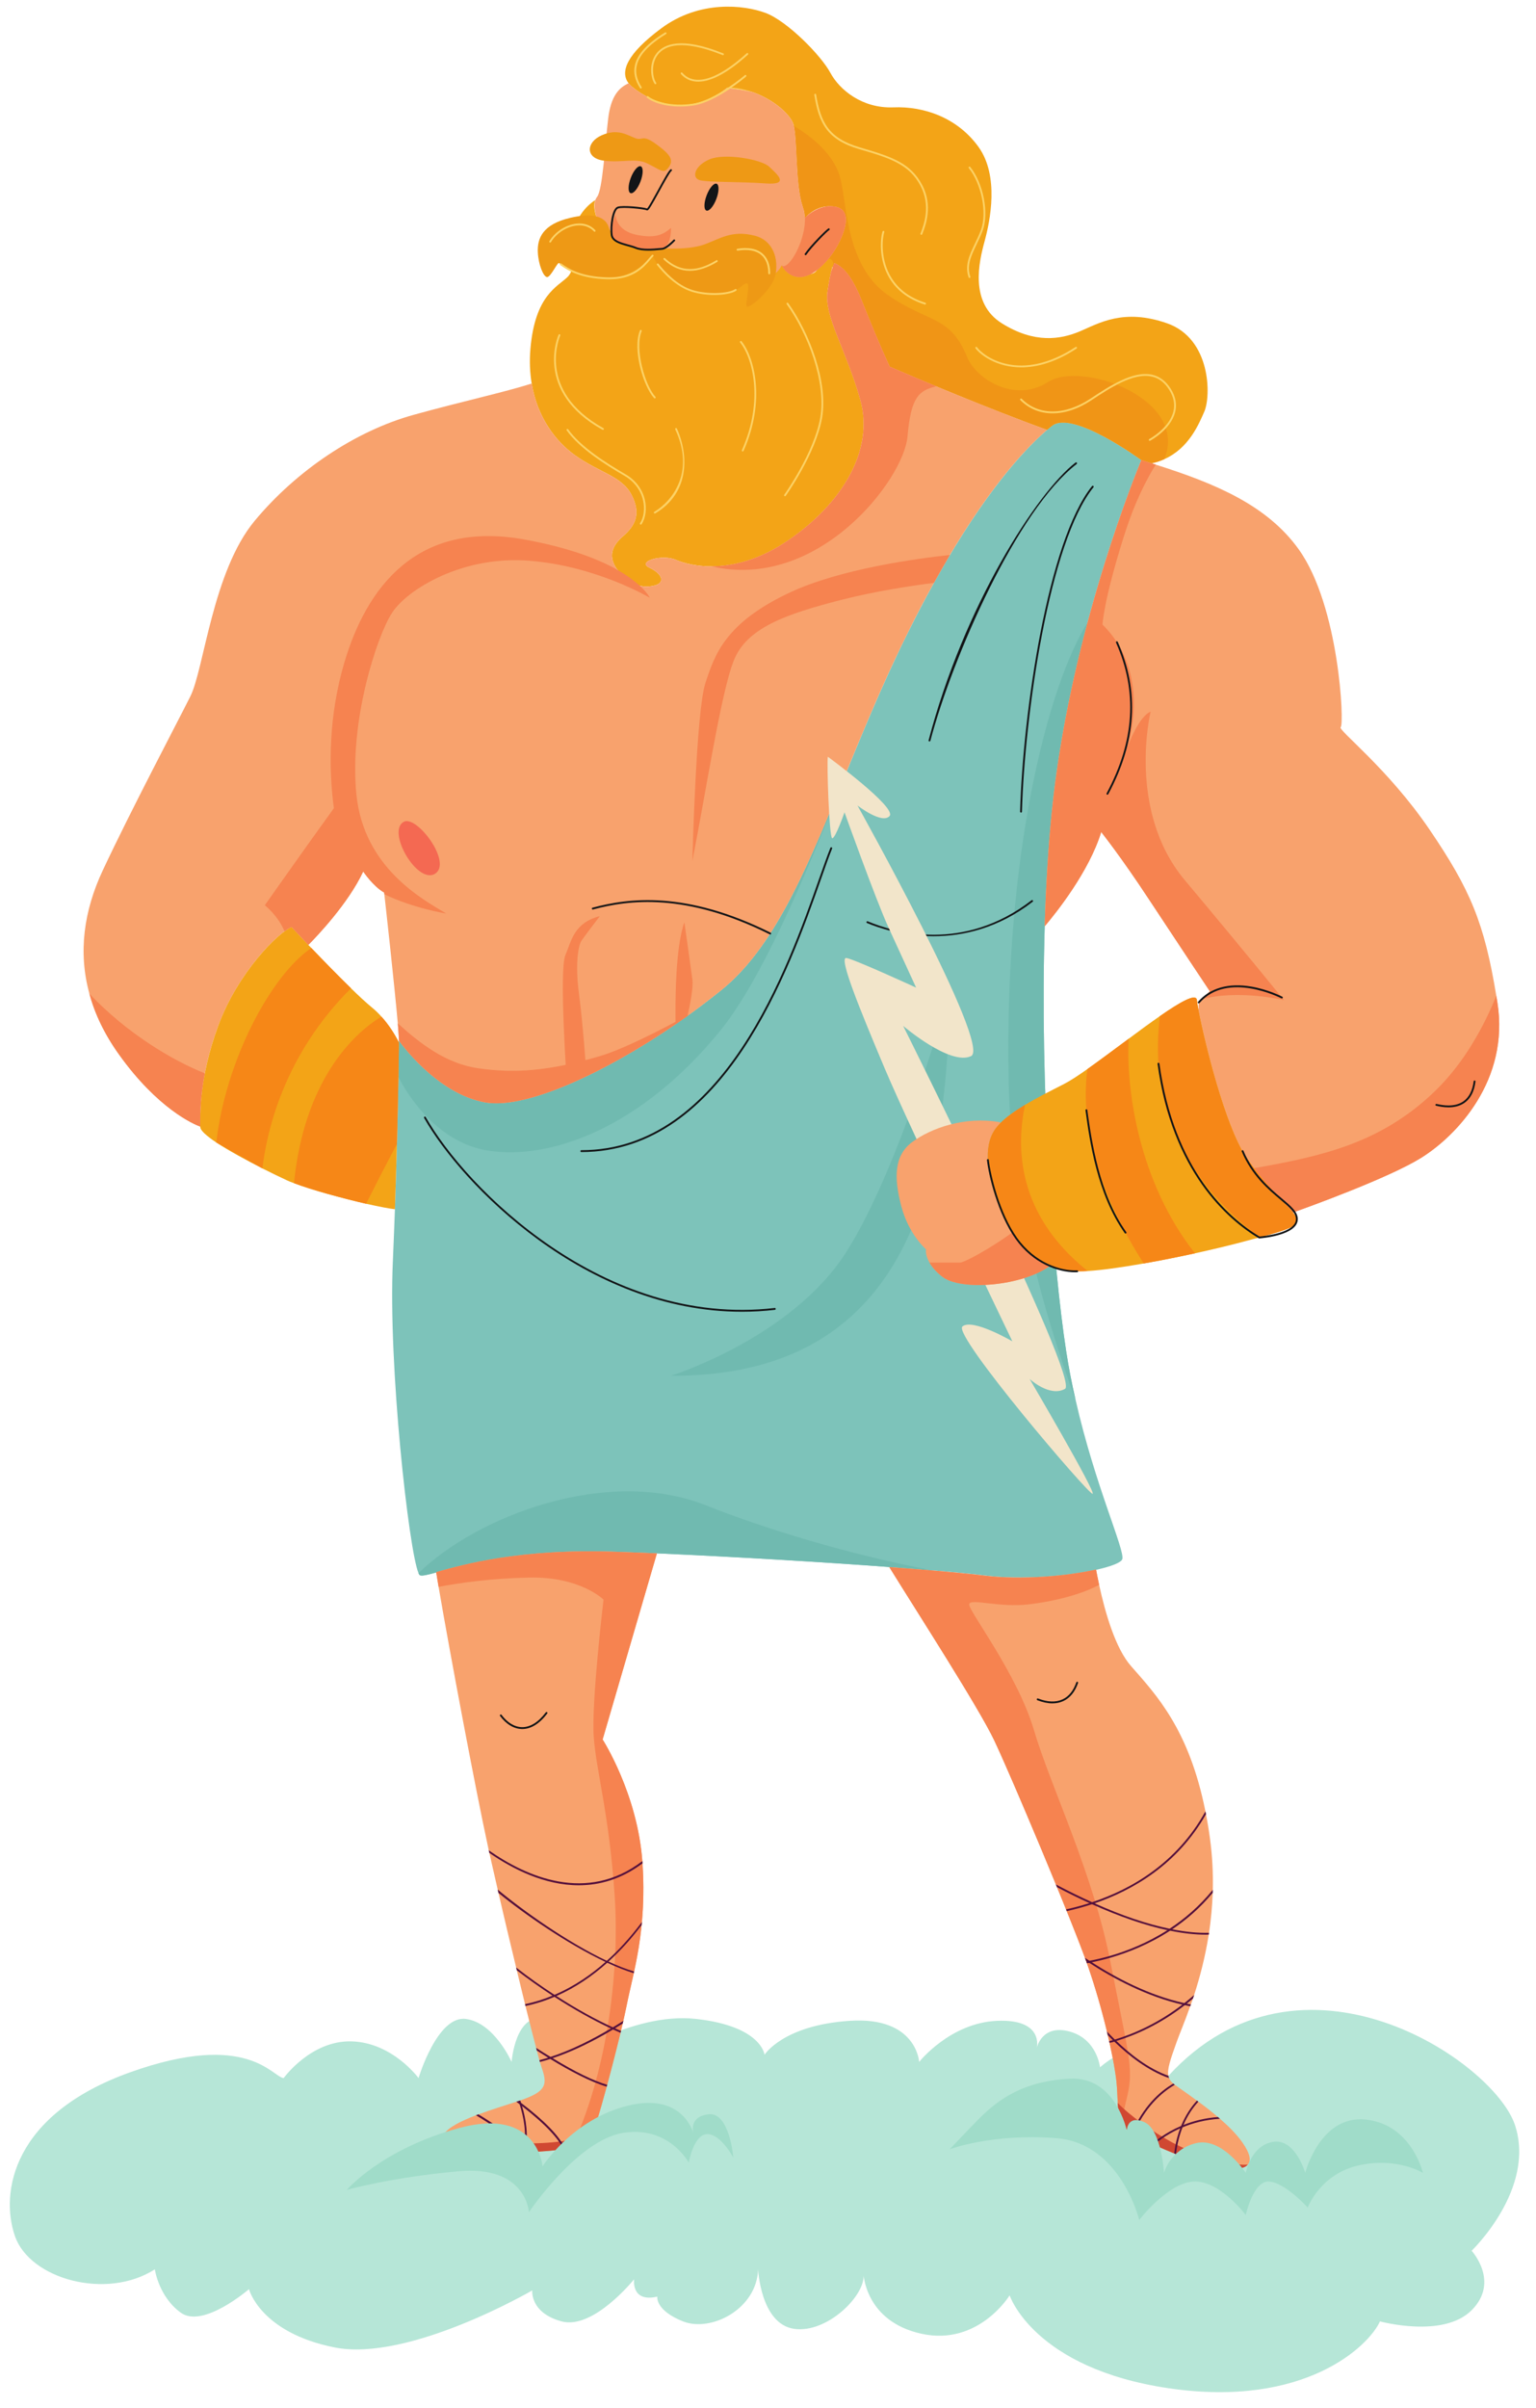 <?xml version="1.0" encoding="UTF-8"?><svg xmlns="http://www.w3.org/2000/svg" xmlns:xlink="http://www.w3.org/1999/xlink" height="2111.5" preserveAspectRatio="xMidYMid meet" version="1.0" viewBox="437.3 311.1 1347.2 2111.5" width="1347.2" zoomAndPan="magnify"><g><g><path d="M 686.102 2133.16 C 676.324 2132.449 654.594 2091.172 551.379 2128.109 C 448.16 2165.051 437.297 2233.5 450.332 2271.52 C 463.371 2309.551 530.734 2328.02 573.109 2300.859 C 573.109 2300.859 576.367 2324.762 595.922 2338.891 C 615.48 2353.008 655.68 2318.242 655.68 2318.242 C 655.68 2318.242 665.457 2356.27 730.648 2369.309 C 795.836 2382.352 904.129 2319.328 904.129 2319.328 C 904.129 2319.328 901.918 2338.891 929.82 2346.488 C 957.723 2354.102 993.461 2309.551 993.461 2309.551 C 993.461 2309.551 990.57 2330.191 1013.801 2324.762 C 1013.801 2324.762 1011.762 2336.711 1036.352 2346.488 C 1060.941 2356.27 1101.137 2335.629 1102.223 2300.859 C 1102.223 2300.859 1104.402 2348.668 1133.73 2353.008 C 1163.07 2357.359 1197.844 2322.59 1194.578 2304.121 C 1194.578 2304.121 1195.664 2346.488 1245.641 2357.359 C 1295.621 2368.219 1322.824 2323.668 1322.824 2323.668 C 1322.824 2323.668 1343.945 2387.781 1462.656 2405.16 C 1581.367 2422.551 1637.859 2368.219 1647.645 2346.488 C 1647.645 2346.488 1703.055 2361.699 1728.039 2336.711 C 1753.031 2311.719 1728.039 2284.562 1728.039 2284.562 C 1728.039 2284.562 1784.539 2230.48 1766.07 2174.398 C 1747.602 2118.332 1578.551 2003.941 1462.074 2131.211 C 1462.074 2131.211 1448.805 2084.48 1402.09 2123.68 C 1402.09 2123.68 1399.629 2098.879 1375.332 2092.309 C 1351.027 2085.738 1346.629 2106.66 1346.629 2106.66 C 1346.629 2106.66 1353.195 2081.262 1311.922 2082.949 C 1270.625 2084.648 1243.473 2119 1243.473 2119 C 1243.473 2119 1241.297 2079.09 1182.625 2082.949 C 1123.953 2086.82 1107.848 2112.73 1107.848 2112.73 C 1107.848 2112.73 1105.484 2087.73 1047.898 2081.301 C 990.316 2074.871 927.535 2119 927.535 2119 C 927.535 2119 944.043 2088.809 916.656 2081.301 C 889.273 2073.781 886.016 2119 886.016 2119 C 886.016 2119 870.805 2084.469 845.816 2081.301 C 820.824 2078.129 804.391 2133.16 804.391 2133.16 C 804.391 2133.16 781.715 2102.098 745.859 2100.98 C 710.004 2099.859 686.102 2133.16 686.102 2133.16" fill="#b6e6d7"/></g><g><path d="M 1353.609 1123.27 C 1349.258 1264.523 1360.68 1420.008 1372.504 1496.395 C 1374.773 1510.887 1377.508 1525.043 1380.68 1538.555 C 1380.68 1538.613 1380.754 1538.746 1380.754 1538.816 C 1397.832 1613.895 1424.328 1670.855 1421.609 1678.254 C 1420.492 1681.184 1412.18 1684.422 1399.715 1687.285 C 1375.164 1692.875 1334.5 1696.703 1301.445 1692.543 C 1290.801 1691.184 1275.203 1689.684 1256.242 1688.133 L 1256.043 1688.133 C 1244.555 1687.152 1231.887 1686.184 1218.316 1685.145 C 1159.336 1680.723 1082.895 1676.176 1014.566 1673.125 C 1002.746 1672.605 991.117 1672.152 979.945 1671.766 C 894.41 1668.516 844.332 1683.066 820.953 1689.555 C 812.637 1691.832 807.637 1693.133 805.625 1692.285 C 805.234 1692.152 804.844 1691.504 804.391 1690.535 C 804.391 1690.535 804.391 1690.535 804.391 1690.465 C 796.008 1671.375 777.695 1508.805 781.852 1417.352 C 782.5 1401.891 783.148 1386.43 783.668 1371.371 C 785.293 1325.516 786.27 1283.105 786.723 1255.621 C 787.047 1239.973 787.176 1229.203 787.242 1225.289 C 787.242 1224.199 787.242 1223.609 787.242 1223.609 C 787.242 1223.609 819.715 1270.117 863.039 1277.715 C 906.293 1285.312 1000.465 1235.496 1070.094 1179.184 C 1115.105 1142.82 1142.965 1077.402 1174.664 1000.25 C 1191.945 958.156 1210.324 912.629 1233.246 866.383 C 1256.43 819.688 1277.672 784.352 1295.992 757.793 C 1314.375 731.223 1329.707 713.43 1341.008 701.871 C 1341.91 700.891 1342.75 700.113 1343.59 699.211 C 1344.117 698.746 1344.629 698.172 1345.156 697.645 C 1346.586 696.289 1347.891 695.047 1349.121 693.883 C 1349.258 693.758 1349.32 693.684 1349.445 693.555 C 1350.551 692.516 1351.652 691.539 1352.629 690.699 L 1352.957 690.371 C 1353.922 689.531 1354.836 688.691 1355.691 688.039 C 1357.371 686.547 1358.801 685.367 1359.902 684.527 C 1362.438 682.508 1365.746 681.605 1369.707 681.605 C 1393.609 681.605 1438.359 714.535 1438.359 714.535 C 1438.297 714.535 1437.707 715.965 1436.68 718.621 C 1430.762 733.242 1410.109 786.109 1391.199 856.84 L 1391.199 856.902 C 1378.086 905.816 1365.871 963.16 1359.902 1022.27 C 1356.656 1054.094 1354.648 1088.262 1353.609 1123.27" fill="#7dc3ba"/></g><g><path d="M 1271.449 1176.57 C 1265.5 1283.781 1268.281 1518.539 1025.879 1517.352 C 1025.879 1517.352 1131.09 1484.41 1179.18 1409.469 C 1227.281 1334.539 1271.449 1176.57 1271.449 1176.57" fill="#70bab0"/></g><g><path d="M 1493.562 672.051 C 1488.898 682.645 1480.191 704.078 1458.5 713.691 C 1455.121 715.246 1451.422 716.473 1447.332 717.32 C 1444.34 716.34 1441.352 715.438 1438.371 714.52 C 1438.371 714.52 1377.832 669.977 1359.91 684.523 C 1358.801 685.367 1357.371 686.539 1355.691 688.035 C 1302.691 668.734 1242.93 643.48 1217.602 632.562 C 1209.16 614.18 1199.48 590.73 1194.281 577.488 C 1186.172 556.766 1178.832 545.789 1169.082 541.762 C 1169.082 541.762 1168.562 542.992 1167.723 545.199 C 1165.641 543.91 1163.5 543.391 1161.23 543.777 C 1160.383 543.91 1159.543 543.836 1158.762 543.645 C 1164.859 537.672 1169.602 530.52 1172.07 525.914 C 1176.422 517.797 1186.691 495.578 1169.93 492.332 C 1155.25 489.547 1145.512 499.68 1143.363 502.078 C 1142.969 500.258 1142.969 497.918 1142.52 496.168 C 1142.129 494.672 1141.68 493.176 1141.223 491.816 C 1134.992 473.18 1136.672 434.652 1133.562 421.469 C 1133.43 420.895 1133.23 420.301 1133.102 419.855 C 1130.371 411.531 1116.09 398.422 1097.512 391.918 C 1090.242 389.906 1083.16 389.254 1074.652 388.352 C 1070.043 392.305 1033.73 420.699 991.84 387.371 C 990.605 386.336 989.562 385.223 988.656 384.129 C 980.797 374.055 987.16 358.281 1017.301 335.93 C 1050.812 311.059 1089.719 315.34 1108.68 322.418 C 1127.711 329.441 1157.461 359.777 1165.582 374.898 C 1173.699 390.039 1193.703 406.273 1220.781 405.234 C 1247.871 404.125 1277.102 414.391 1295.48 439.852 C 1313.863 465.316 1305.742 504.805 1300.871 522.668 C 1296 540.531 1287.363 576.762 1316.07 594.629 C 1344.711 612.492 1367.441 608.73 1384.262 601.707 C 1401.02 594.629 1422.652 581.117 1461.102 594.629 C 1499.547 608.211 1499.547 658.543 1493.562 672.051" fill="#f3a417"/></g><g><path d="M 1458.504 713.688 C 1455.113 715.242 1451.426 716.473 1447.324 717.32 C 1444.344 716.344 1441.348 715.441 1438.363 714.523 C 1438.363 714.523 1377.832 669.969 1359.91 684.527 C 1358.801 685.359 1357.371 686.535 1355.688 688.031 C 1302.691 668.738 1242.93 643.48 1217.602 632.566 C 1209.16 614.176 1199.48 590.727 1194.281 577.484 C 1186.168 556.762 1178.828 545.793 1169.082 541.766 C 1169.082 541.766 1168.559 542.992 1167.719 545.199 C 1165.641 543.914 1163.5 543.391 1161.23 543.77 C 1160.379 543.914 1159.539 543.84 1158.762 543.645 C 1164.859 537.664 1169.602 530.527 1172.07 525.918 C 1176.418 517.789 1186.691 495.586 1169.93 492.332 C 1155.25 489.551 1145.512 499.668 1143.359 502.074 C 1142.969 500.262 1142.969 497.918 1142.52 496.164 C 1142.129 494.68 1141.68 493.184 1141.219 491.812 C 1134.988 473.18 1136.672 434.664 1133.562 421.477 C 1155.121 434.395 1170.582 450.578 1174.668 468.699 C 1180.188 492.926 1180.188 544.816 1215.91 569.695 C 1251.641 594.629 1270.469 587.082 1285.539 624.184 C 1293.172 642.969 1327.039 665.035 1356.461 646.066 C 1385.891 627.109 1480.258 660.625 1458.504 713.688" fill="#f09516"/></g><g><path d="M 1256.051 1688.129 C 1244.559 1687.148 1231.891 1686.18 1218.32 1685.141 C 1159.34 1680.719 1082.898 1676.172 1014.57 1673.121 C 1002.75 1672.602 991.121 1672.148 979.949 1671.762 C 894.41 1668.512 844.336 1683.059 820.953 1689.551 C 812.641 1691.828 807.641 1693.129 805.625 1692.281 C 805.234 1692.148 804.848 1691.5 804.391 1690.531 C 804.391 1690.531 804.391 1690.531 804.391 1690.461 C 855.184 1640.648 969.754 1596.352 1056.789 1631.102 C 1106.281 1650.84 1182.59 1674.488 1256.051 1688.129" fill="#70bab0"/></g><g><path d="M 1174.668 1000.238 C 1143.621 1080.965 1104.262 1171.133 1069.777 1213.863 C 999.566 1300.645 919.289 1328.562 865.184 1319.918 C 829.203 1314.211 802.312 1284.977 786.727 1255.617 C 787.051 1239.973 787.18 1229.188 787.246 1225.293 C 787.246 1224.191 787.246 1223.598 787.246 1223.598 C 787.246 1223.598 819.719 1270.105 863.043 1277.707 C 906.297 1285.305 1000.469 1235.484 1070.105 1179.176 C 1115.109 1142.809 1142.969 1077.398 1174.668 1000.238" fill="#70bab0"/></g><g><path d="M 1372.516 1496.387 C 1374.785 1510.879 1377.512 1525.035 1380.688 1538.551 C 1352.441 1461.906 1324.047 1360.785 1321.98 1259.332 C 1317.879 1061.293 1356.395 911.98 1391.211 856.898 C 1378.086 905.801 1365.875 963.152 1359.914 1022.262 C 1356.66 1054.086 1354.652 1088.246 1353.609 1123.258 C 1349.266 1264.523 1360.695 1420.004 1372.516 1496.387" fill="#70bab0"/></g><g><path d="M 1256 1131.988 C 1228.781 1131.988 1207.16 1124.379 1197.73 1120.41 C 1197.32 1120.238 1197.129 1119.762 1197.301 1119.352 C 1197.488 1118.941 1197.98 1118.75 1198.371 1118.91 C 1221.66 1128.75 1282.281 1146.602 1342.07 1100.461 C 1342.422 1100.18 1342.93 1100.238 1343.211 1100.609 C 1343.48 1100.961 1343.41 1101.469 1343.059 1101.738 C 1312.77 1125.121 1281.859 1131.988 1256 1131.988" fill="#131517"/></g><g><path d="M 1531.699 2209.09 C 1528 2213.371 1518.191 2213.629 1505.719 2211.359 C 1495.461 2209.539 1481.879 2205 1468.699 2199.801 C 1468.18 2199.602 1467.66 2199.41 1467.199 2199.211 C 1460.969 2196.75 1454.93 2194.148 1449.41 2191.609 L 1449.34 2191.609 C 1448.82 2191.359 1448.301 2191.102 1447.781 2190.828 C 1441.219 2187.781 1435.512 2184.859 1431.289 2182.328 C 1430.77 2182.07 1430.309 2181.809 1429.859 2181.551 C 1429.73 2181.422 1429.602 2181.352 1429.469 2181.289 C 1425.051 2178.629 1422.32 2175.379 1420.629 2171.68 C 1418.488 2167 1417.969 2161.41 1417.648 2154.922 C 1417.32 2149.27 1417.262 2142.969 1416.48 2135.82 C 1415.5 2127.309 1413.422 2115.621 1410.5 2102.371 L 1410.5 2102.309 C 1410.371 2101.789 1410.238 2101.27 1410.109 2100.75 C 1409.719 2099 1409.328 2097.238 1408.879 2095.422 C 1408.879 2095.422 1408.879 2095.422 1408.879 2095.359 C 1408.68 2094.32 1408.422 2093.352 1408.16 2092.309 L 1408.16 2092.238 C 1403.75 2073.93 1397.969 2053.531 1391.281 2034.371 C 1391.078 2033.789 1390.82 2033.141 1390.629 2032.488 C 1390.43 2031.969 1390.238 2031.449 1390.039 2030.859 C 1389.98 2030.672 1389.91 2030.469 1389.781 2030.281 C 1389.52 2029.5 1389.262 2028.66 1388.871 2027.75 C 1385.109 2017.422 1379.461 2003.07 1372.898 1986.762 C 1372.699 1986.238 1372.512 1985.789 1372.309 1985.27 C 1369.781 1978.969 1367.121 1972.41 1364.32 1965.719 C 1364.059 1964.941 1363.738 1964.16 1363.352 1963.379 C 1343.211 1914.211 1318.859 1857.25 1309.309 1837.051 C 1295.41 1807.891 1243.578 1727.609 1217.281 1685.141 C 1253.52 1687.801 1283.199 1690.398 1300.352 1692.539 C 1333.41 1696.699 1374.07 1692.871 1398.621 1687.281 C 1399.398 1691.371 1400.309 1695.922 1401.34 1700.73 C 1406.672 1725.281 1415.699 1756.648 1429.469 1772.102 C 1451.551 1797.238 1480.32 1827.641 1494.551 1899.34 C 1494.738 1900.121 1494.941 1900.961 1495.07 1901.738 C 1496.301 1908.238 1497.469 1915.121 1498.441 1922.328 C 1500.648 1938.309 1501.371 1953.57 1501.039 1968.059 C 1500.98 1968.969 1500.98 1969.809 1500.98 1970.66 C 1500.52 1983 1499.352 1994.75 1497.73 2005.789 C 1497.66 2006.309 1497.531 2006.828 1497.469 2007.352 C 1494.289 2027.551 1489.48 2045.352 1484.68 2060.219 L 1484.68 2060.289 C 1484.289 2061.328 1483.961 2062.301 1483.641 2063.34 L 1483.641 2063.398 C 1482.988 2065.16 1482.398 2066.91 1481.82 2068.602 C 1481.621 2069.121 1481.43 2069.641 1481.23 2070.16 C 1476.23 2084.25 1471.621 2095.031 1469.219 2101.789 C 1463.762 2117.121 1460.898 2125.371 1462.07 2131.148 L 1462.07 2131.211 C 1462.199 2131.93 1462.398 2132.578 1462.66 2133.16 C 1463.371 2134.98 1464.609 2136.469 1466.422 2137.969 C 1466.488 2138.102 1466.621 2138.23 1466.75 2138.289 C 1467.012 2138.551 1467.328 2138.75 1467.719 2139.012 C 1471.43 2141.801 1478.699 2146.672 1487.078 2152.91 C 1487.531 2153.172 1487.988 2153.488 1488.379 2153.809 C 1493.898 2157.84 1499.809 2162.449 1505.52 2167.32 C 1506.109 2167.781 1506.691 2168.301 1507.281 2168.82 C 1514.879 2175.379 1521.961 2182.461 1526.891 2189.469 C 1533.84 2199.34 1534.82 2205.578 1531.699 2209.09" fill="#f8a26d"/></g><g><path d="M 1426.219 2148.031 C 1424.66 2154.922 1422.648 2163.301 1420.629 2171.68 C 1418.488 2167 1417.969 2161.41 1417.648 2154.922 C 1417.32 2149.27 1417.262 2142.969 1416.48 2135.82 C 1414.012 2113.941 1404.27 2071.719 1391.281 2034.371 C 1378.289 1997.031 1324.699 1869.531 1309.309 1837.051 C 1295.41 1807.891 1243.578 1727.609 1217.281 1685.141 C 1253.52 1687.801 1283.199 1690.398 1300.352 1692.539 C 1333.41 1696.699 1374.07 1692.871 1398.621 1687.281 C 1399.398 1691.371 1400.309 1695.922 1401.34 1700.73 C 1385.109 1709.301 1361.789 1715.141 1340.102 1717.738 C 1313.34 1720.988 1288.141 1712.09 1287.359 1717.738 C 1286.578 1723.391 1329.578 1778.602 1344.191 1828.16 C 1358.801 1877.711 1396.148 1953.18 1411.539 2032.75 C 1427 2112.309 1431.609 2124.262 1426.219 2148.031" fill="#f68350"/></g><g><path d="M 1000.859 1944.871 C 1002.102 1964.359 1001.711 1981.309 1000.281 1996.309 C 1000.211 1997.219 1000.148 1998.129 1000.02 1999.039 C 998.527 2014.5 996.059 2027.809 993.461 2039.699 C 993.395 2040.219 993.266 2040.738 993.137 2041.191 C 990.926 2051.578 988.652 2060.809 986.965 2069.309 C 986.25 2073.078 985.211 2077.691 984.043 2082.949 C 983.848 2083.73 983.652 2084.449 983.461 2085.289 L 983.461 2085.359 C 983.004 2087.441 982.484 2089.512 981.965 2091.789 C 981.836 2092.309 981.703 2092.891 981.574 2093.48 C 978.195 2107.441 973.977 2123.871 969.883 2139.07 L 969.883 2139.141 C 969.754 2139.719 969.559 2140.172 969.43 2140.699 C 965.078 2156.672 960.922 2171.09 958.062 2179.398 C 956.895 2182.781 955.984 2185.121 955.336 2186.219 C 952.996 2189.988 947.348 2192.52 938.512 2194.34 L 938.512 2194.41 C 936.891 2194.73 935.137 2195.059 933.316 2195.32 C 932.73 2195.379 932.215 2195.512 931.629 2195.578 C 922.797 2196.809 911.816 2197.66 898.699 2198.301 L 898.633 2198.301 C 898.18 2198.301 897.789 2198.301 897.336 2198.371 L 896.816 2198.371 C 896.426 2198.371 896.035 2198.43 895.645 2198.43 C 868.301 2199.672 833.359 2197.59 826.477 2189.211 C 824.98 2187.461 824.785 2185.379 826.215 2182.98 C 829.98 2176.551 841.543 2170.828 854.793 2165.762 C 855.441 2165.5 856.156 2165.25 856.871 2164.988 L 856.938 2164.988 C 868.301 2160.762 880.578 2157.059 890.125 2153.879 C 890.84 2153.68 891.488 2153.422 892.141 2153.23 C 892.656 2153.031 893.113 2152.91 893.633 2152.781 C 895.062 2152.25 896.426 2151.738 897.66 2151.281 C 917.145 2144.012 917.145 2137.512 912.273 2123.68 C 911.949 2122.699 911.43 2121.078 910.844 2119 C 910.715 2118.551 910.586 2117.961 910.391 2117.441 C 909.738 2115.102 908.961 2112.309 908.117 2109 L 908.117 2108.93 C 907.922 2108.219 907.727 2107.441 907.531 2106.66 L 907.531 2106.602 C 905 2097.051 901.75 2084.379 898.18 2069.961 C 898.051 2069.441 897.918 2068.859 897.789 2068.34 C 895.516 2058.988 893.047 2048.988 890.578 2038.66 C 890.387 2037.879 890.191 2037.031 889.996 2036.191 C 884.672 2014.43 879.277 1991.441 874.473 1970.789 C 874.277 1969.809 874.016 1968.84 873.824 1967.859 C 871.094 1956.109 868.629 1945.129 866.484 1935.711 C 866.355 1934.93 866.16 1934.148 865.965 1933.441 C 865.703 1932.141 865.445 1930.91 865.184 1929.672 C 854.922 1882.711 831.672 1759.371 821.992 1702.48 C 821.148 1697.672 820.434 1693.32 819.852 1689.551 C 843.297 1683.059 893.371 1668.512 978.848 1671.762 C 990.082 1672.148 1001.641 1672.602 1013.461 1673.121 L 965.855 1836.281 C 965.855 1836.281 996.254 1883.488 1000.672 1942.922 C 1000.73 1943.379 1000.801 1943.77 1000.801 1944.219 C 1000.801 1944.422 1000.801 1944.68 1000.859 1944.871" fill="#f8a26d"/></g><g><path d="M 1000.801 1944.219 C 1004.828 2004.371 992.617 2040.871 986.965 2069.309 C 982.094 2093.93 965.531 2157.578 958.062 2179.398 C 956.895 2182.781 955.984 2185.121 955.336 2186.219 C 952.996 2189.988 947.348 2192.52 938.512 2194.34 C 967.934 2133.488 981.316 2044.109 976.379 1972.672 C 971.57 1901.219 960.141 1863.879 958.062 1833.809 C 955.918 1803.801 966.637 1713.648 966.637 1713.648 C 966.637 1713.648 946.371 1693.391 901.688 1694.301 C 868.238 1694.941 840.047 1698.969 821.992 1702.48 C 821.148 1697.672 820.434 1693.32 819.852 1689.551 C 843.297 1683.059 893.371 1668.512 978.848 1671.762 C 990.082 1672.148 1001.641 1672.602 1013.461 1673.121 L 965.855 1836.281 C 965.855 1836.281 996.707 1884.211 1000.801 1944.219" fill="#f68350"/></g><g><path d="M 1191.965 661.902 C 1179.785 618.059 1159.883 588.496 1163.145 566.504 C 1164.453 557.672 1165.492 552.562 1166.273 549.336 C 1167.434 544.527 1168.016 543.922 1168.016 541.738 C 1168.016 538.086 1161.922 535.242 1157.863 541.34 C 1153.805 547.426 1153.402 553.922 1139.602 550.668 C 1125.805 547.426 1123.773 542.961 1120.922 541.738 C 1118.086 540.516 1118.531 547.754 1116.055 543.359 C 1113.582 538.977 1117.273 527.121 1101.844 520.625 C 1086.422 514.141 1078.715 516.602 1062.062 523.07 C 1045.422 529.539 1022.695 532.398 1012.133 529.566 C 1012.133 529.566 996.711 529.156 985.344 525.914 C 973.98 522.66 974.688 518.895 972.895 514.539 C 970.422 508.539 960.988 503.18 960.988 503.18 C 960.988 503.18 956.707 492.027 959.527 486.465 C 959.527 486.465 944.344 495.062 940.285 514.539 C 936.227 534.031 943.531 545.625 935.008 554.031 C 926.484 562.438 906.594 569.746 902.531 616.836 C 901.578 627.918 902.078 638.07 903.625 647.371 C 908.641 677.562 925.051 698.414 941.504 710.199 C 963.02 725.625 982.504 728.469 991.027 744.707 C 999.551 760.941 995.086 771.504 983.723 781.242 C 972.355 790.984 970.324 801.531 981.285 813.715 C 992.246 825.902 1003.613 826.711 1012.133 824.266 C 1020.664 821.836 1018.223 814.129 1006.863 808.84 C 995.492 803.566 1017.824 796.672 1029.992 801.945 C 1042.172 807.219 1081.145 817.371 1128.645 784.898 C 1176.133 752.426 1204.145 705.734 1191.965 661.902" fill="#f3a417"/></g><g><path d="M 1172.07 525.918 C 1169.602 530.531 1164.859 537.668 1158.758 543.645 C 1154.148 548.199 1148.688 552.09 1142.84 553.512 C 1129.34 556.773 1122.84 543.773 1122.84 543.773 C 1122.449 544.695 1122 545.469 1121.539 546.246 L 1121.48 546.316 C 1118.098 551.504 1112.77 553.254 1112.059 553.457 C 1116.34 543.199 1114.66 527.027 1096.859 521.051 C 1079 515.074 1060.551 525.402 1045.418 529.555 C 1033.859 532.727 1022.617 530.531 1017.949 529.297 C 1016.52 528.906 1015.668 528.648 1015.668 528.648 C 1012.949 529.684 999.434 530.789 985.34 525.918 C 974.301 522.086 972.871 517.273 972.805 515.391 C 972.805 514.875 972.871 514.543 972.871 514.543 C 970.207 505.32 960.984 503.18 960.984 503.18 C 960.984 503.18 956.113 489.68 960.984 483.703 C 965.855 477.727 968 437.711 970.727 414.984 C 973.066 395.438 980.145 387.895 988.652 384.133 C 989.562 385.238 990.602 386.344 991.836 387.379 C 1033.73 420.703 1070.039 392.32 1074.648 388.355 C 1081.207 388.871 1089.328 389.848 1097.508 391.93 C 1116.09 398.426 1130.367 411.539 1133.098 419.855 C 1136.871 431.219 1134.73 472.328 1141.219 491.82 C 1141.68 493.184 1142.129 494.68 1142.52 496.172 C 1142.91 498.699 1143.168 500.582 1143.301 501.5 C 1143.359 501.887 1143.359 502.074 1143.359 502.074 C 1143.359 502.074 1155.25 489.551 1169.93 492.336 C 1186.688 495.582 1176.418 517.805 1172.07 525.918" fill="#f8a26d"/></g><g><path d="M 1172.07 525.922 C 1169.598 530.531 1164.859 537.68 1158.758 543.645 C 1154.148 548.199 1148.691 552.094 1142.84 553.523 C 1129.34 556.773 1122.84 543.781 1122.84 543.781 C 1128.43 548.98 1144.199 522.684 1143.301 501.492 C 1143.359 501.891 1143.359 502.082 1143.359 502.082 C 1143.359 502.082 1155.25 489.543 1169.93 492.344 C 1186.691 495.578 1176.418 517.801 1172.07 525.922" fill="#f68350"/></g><g><path d="M 1349.137 693.867 C 1349.25 693.766 1349.348 693.656 1349.461 693.555 C 1349.348 693.656 1349.25 693.754 1349.137 693.867" fill="#f3a417"/></g><g><path d="M 1352.617 690.672 C 1352.73 690.559 1352.844 690.461 1352.969 690.359 C 1352.844 690.473 1352.73 690.559 1352.617 690.672" fill="#f3a417"/></g><g><path d="M 1437.445 716.676 C 1437.59 716.305 1437.727 715.973 1437.852 715.691 C 1437.727 715.973 1437.605 716.281 1437.445 716.676" fill="#fab487"/></g><g><path d="M 1436.672 718.602 C 1436.844 718.145 1437.039 717.652 1437.199 717.27 C 1437.039 717.691 1436.867 718.098 1436.672 718.602" fill="#fab487"/></g><g><path d="M 1438 715.34 C 1438.074 715.145 1438.16 714.934 1438.207 714.809 C 1438.16 714.934 1438.098 715.105 1438 715.34" fill="#fab487"/></g><g><path d="M 1437.848 715.691 C 1437.898 715.57 1437.949 715.445 1437.996 715.348 C 1437.934 715.457 1437.898 715.559 1437.848 715.691" fill="#f3a417"/></g><g><path d="M 1437.199 717.277 C 1437.273 717.078 1437.375 716.855 1437.434 716.684 C 1437.375 716.871 1437.273 717.078 1437.199 717.277" fill="#f3a417"/></g><g><path d="M 1438.211 714.812 C 1438.27 714.676 1438.332 714.516 1438.332 714.516 C 1438.332 714.516 1438.297 714.629 1438.211 714.812" fill="#f3a417"/></g><g><path d="M 1683.547 1326.43 C 1655.355 1343.898 1585.281 1369.289 1571.316 1374.223 C 1565.012 1366.562 1551.305 1353.965 1537.352 1335.387 C 1534.82 1332.078 1532.281 1328.5 1529.812 1324.801 C 1511.887 1297.844 1493.898 1225.238 1488.57 1197.109 C 1488.57 1192.695 1488.691 1190.027 1488.691 1190.027 L 1498.441 1180.281 C 1498.441 1180.281 1470.312 1138.078 1445.379 1100.203 C 1420.492 1062.277 1403.16 1040.641 1403.16 1040.641 C 1392.5 1075.395 1363.535 1111.578 1353.602 1123.262 C 1354.652 1088.25 1356.66 1054.098 1359.906 1022.27 C 1374.586 877.297 1426.797 742.98 1436.68 718.629 C 1436.863 718.109 1437 717.715 1437.199 717.258 C 1437.262 717.062 1437.383 716.875 1437.457 716.68 C 1437.582 716.285 1437.715 715.965 1437.852 715.703 C 1437.902 715.57 1437.977 715.445 1437.977 715.383 C 1438.035 715.188 1438.16 714.926 1438.234 714.793 C 1438.234 714.668 1438.297 714.531 1438.371 714.531 C 1441.344 715.445 1444.34 716.348 1447.328 717.32 C 1448.562 717.715 1449.793 718.109 1450.965 718.492 C 1503.57 735.125 1548.773 754.223 1576.371 792.738 C 1612.102 842.555 1616.457 946.469 1613.211 948.617 C 1609.953 950.812 1654.32 984.332 1691.145 1038.504 C 1726.859 1091.047 1739.148 1120.141 1749.672 1184.18 C 1749.672 1184.18 1749.672 1184.18 1749.672 1184.254 C 1749.98 1186.129 1750.312 1188.078 1750.633 1190.027 C 1761.492 1258.23 1714.918 1306.949 1683.547 1326.43" fill="#f8a26d"/></g><g><path d="M 1349.465 693.555 C 1350.59 692.504 1351.637 691.543 1352.613 690.668 C 1351.637 691.543 1350.59 692.504 1349.465 693.555" fill="#e9a6bc"/></g><g><path d="M 1352.953 690.375 C 1353.93 689.512 1354.84 688.711 1355.652 688.012 C 1354.84 688.711 1353.914 689.512 1352.953 690.375" fill="#e9a6bc"/></g><g><path d="M 1355.684 688.039 C 1352.105 691.094 1347.176 695.566 1341 701.875 C 1324.766 718.504 1300.145 747.922 1270.465 797.664 C 1267.086 803.387 1263.648 809.359 1260.078 815.59 C 1259.746 816.18 1259.488 816.703 1259.164 817.277 C 1258.254 818.914 1257.348 820.535 1256.438 822.156 C 1248.906 835.605 1241.176 850.344 1233.246 866.391 C 1168.297 997.32 1139.656 1122.93 1070.098 1179.184 C 1061.395 1186.191 1052.438 1193.012 1043.148 1199.828 C 1043.078 1199.965 1042.945 1200.031 1042.816 1200.031 C 1041.977 1200.621 1041.125 1201.262 1040.285 1201.852 C 1036.848 1204.316 1033.336 1206.781 1029.828 1209.195 C 967.672 1251.797 898.371 1283.883 863.039 1277.719 C 819.719 1270.109 787.242 1223.609 787.242 1223.609 C 787.113 1220.098 786.723 1214.848 786.203 1208.418 C 783.152 1173.918 775.617 1105.797 774.383 1095.133 C 774.316 1094.234 774.254 1093.711 774.254 1093.711 C 764.508 1088.258 755.871 1075.266 755.871 1075.266 C 742.688 1103.453 714.891 1132.43 707.742 1139.625 C 699.105 1130.473 693.066 1123.977 693.066 1123.977 C 691.441 1124.566 689.297 1125.863 686.832 1127.672 C 671.895 1138.594 643.508 1170.223 628.637 1210.613 C 622.922 1226.141 619.281 1240.102 616.945 1252.184 C 612.336 1276.152 612.918 1292.59 612.984 1298.953 C 607.008 1296.742 575.637 1283.238 541.539 1235.492 C 529.004 1217.957 520.496 1200.164 515.688 1182.305 C 505.75 1146.121 510.816 1109.68 527.445 1074.219 C 552.32 1021.168 592.395 945.367 604.281 921.602 C 616.23 897.754 623.766 812.215 660.59 767.855 C 697.418 723.5 749.379 688.816 800.23 674.789 C 841.41 663.359 880.445 654.84 903.633 647.379 C 908.633 677.574 925.066 698.434 941.5 710.184 C 962.996 725.645 982.48 728.496 991.055 744.734 C 999.562 760.973 995.082 771.5 983.715 781.242 C 973.258 790.203 970.727 799.809 978.906 810.793 L 978.906 810.859 C 979.625 811.758 980.465 812.738 981.312 813.715 C 987.094 820.211 993 823.453 998.523 824.754 C 998.59 824.754 998.59 824.754 998.59 824.754 C 1003.527 825.867 1008.066 825.41 1012.098 824.297 C 1020.668 821.832 1018.207 814.102 1006.836 808.84 C 995.469 803.586 1017.816 796.699 1030.027 801.953 C 1035.547 804.363 1046.516 807.738 1061.328 807.672 C 1079.258 807.605 1102.637 802.676 1128.617 784.871 C 1176.156 752.398 1204.156 705.762 1191.945 661.926 C 1179.797 618.09 1159.855 588.539 1163.168 566.512 C 1164.465 557.684 1165.508 552.555 1166.285 549.363 C 1166.805 547.742 1167.324 546.312 1167.715 545.211 C 1168.555 543 1169.074 541.77 1169.074 541.77 C 1178.824 545.801 1186.168 556.773 1194.277 577.484 C 1199.477 590.734 1209.156 614.191 1217.598 632.574 C 1227.078 636.66 1241.367 642.77 1258.387 649.844 C 1258.457 649.844 1258.457 649.844 1258.457 649.844 C 1286.766 661.605 1322.555 675.953 1355.684 688.039" fill="#f8a26d"/></g><g><path d="M 1009.699 535.25 C 1004.012 541.742 984.664 559.84 958.82 554.047 C 932.977 548.234 929.324 542.562 927.699 541.742 C 926.074 540.938 920.395 554.156 917.145 554.047 C 913.898 553.922 909.523 542.934 909.027 532.406 C 908.438 519.957 913.262 507.805 937.441 502.105 C 956.926 497.5 967.887 500.75 971.137 510.086 C 974.383 519.422 982.906 523.879 997.52 526.723 C 1012.129 529.566 1040.43 530.688 1054.621 525.602 C 1068.812 520.531 1079.109 512.52 1099.41 517.797 C 1119.711 523.07 1121.332 547.43 1114.84 558.801 C 1108.34 570.16 1094.941 581.121 1092.512 579.906 C 1090.07 578.691 1096.57 558.391 1091.699 559.609 C 1086.828 560.824 1086.012 568.137 1064.898 568.535 C 1043.801 568.945 1034.871 563.082 1024.309 554.047 C 1013.762 544.996 1009.699 535.25 1009.699 535.25" fill="#ee9915"/></g><g><path d="M 1051.102 469.078 C 1043.734 467.145 1046.234 456.484 1059.633 450.805 C 1073.023 445.125 1105.242 450.805 1111.996 457.312 C 1118.746 463.805 1130.594 473.539 1108.715 471.918 C 1086.832 470.293 1058.824 471.09 1051.102 469.078" fill="#ee9915"/></g><g><path d="M 1022.277 459.582 C 1028.895 452.465 1026.605 447.578 1013.277 437.832 C 999.953 428.09 1001.574 434.996 994.27 432.156 C 986.961 429.305 978.844 423.625 965.043 429.715 C 951.238 435.801 950.387 449.922 967.051 451.996 C 983.715 454.074 994.676 449.203 1005.227 454.484 C 1015.785 459.75 1019.027 463.07 1022.277 459.582" fill="#ee9915"/></g><g><path d="M 787.246 1225.289 C 787.18 1233.09 786.66 1268.219 785.426 1314.211 C 784.973 1331.941 784.387 1351.301 783.672 1371.359 C 778.801 1370.852 769.512 1369.031 758.406 1366.559 C 737.688 1361.75 710.734 1354.48 695.145 1348.5 C 692.68 1347.66 690.535 1346.75 688.715 1345.898 C 683.129 1343.309 675.598 1339.672 667.477 1335.578 C 653.645 1328.559 637.992 1320.051 627.016 1312.852 C 618.637 1307.191 612.984 1302.32 612.984 1299.34 L 612.984 1298.949 C 612.922 1289.328 611.555 1257.121 628.637 1210.609 C 645.98 1163.531 681.699 1128.32 693.066 1123.969 C 693.066 1123.969 699.109 1130.469 707.746 1139.621 C 708.59 1140.469 709.434 1141.379 710.344 1142.289 C 720.477 1152.871 733.598 1166.379 745.156 1177.621 C 752.109 1184.441 758.535 1190.352 763.41 1194.379 C 766.461 1196.852 769.254 1199.57 771.852 1202.5 C 778.152 1209.449 783.281 1217.43 787.246 1225.289" fill="#f3a417"/></g><g><path d="M 1163.402 974.617 C 1162.328 977.859 1164.484 1045.52 1167.191 1046.059 C 1169.91 1046.605 1178.02 1023.328 1178.02 1023.328 C 1178.02 1023.328 1205.09 1099.109 1216.441 1123.996 C 1227.816 1148.895 1240.805 1177.051 1240.805 1177.051 C 1240.805 1177.051 1186.688 1152.152 1179.641 1151.066 C 1172.605 1149.969 1191.016 1195.086 1213.211 1247.762 C 1235.391 1300.449 1325.234 1487.18 1325.234 1487.18 C 1325.234 1487.18 1290.055 1466.609 1281.398 1474.18 C 1272.738 1481.766 1392.355 1621.941 1395.602 1620.867 C 1398.855 1619.781 1340.398 1520.199 1340.398 1520.199 C 1340.398 1520.199 1358.035 1536.43 1371.41 1528.855 C 1384.773 1521.273 1229.441 1210.594 1229.441 1210.594 C 1229.441 1210.594 1270.578 1245.773 1288.98 1237.117 C 1307.379 1228.457 1189.387 1017.379 1189.387 1017.379 C 1189.387 1017.379 1211.039 1034.156 1217.539 1026.57 C 1224.027 1019 1163.402 974.617 1163.402 974.617" fill="#f2e5ca"/></g><g><path d="M 1358.801 1420.602 C 1333.93 1438.98 1279.762 1443.328 1263.52 1430.34 C 1257.941 1425.922 1254.559 1421.699 1252.539 1418.129 C 1248.52 1411.18 1249.488 1406.5 1249.488 1406.5 C 1249.488 1406.5 1234.289 1393.512 1227.801 1368.641 C 1221.301 1343.762 1221.301 1324.281 1237.539 1312.328 C 1253.781 1300.441 1283.012 1289.59 1314.441 1295.051 L 1314.699 1295.828 C 1311.84 1298.75 1309.512 1301.738 1307.949 1304.789 C 1299.828 1320.441 1303.602 1345.391 1316.07 1375.129 C 1318.602 1381.238 1321.648 1386.82 1325.031 1391.891 C 1334.121 1405.328 1345.941 1415.078 1358.801 1420.602" fill="#f8a26d"/></g><g><path d="M 1541.77 1396.109 C 1536.828 1397.469 1531.238 1398.898 1524.941 1400.59 C 1514.031 1403.449 1500.199 1406.762 1485.391 1410.012 C 1470.84 1413.191 1455.25 1416.309 1440.441 1418.91 C 1421.738 1422.219 1404.199 1424.75 1391.281 1425.531 C 1385.559 1425.859 1380.82 1425.859 1377.18 1425.469 C 1370.949 1424.82 1364.781 1423.129 1358.801 1420.602 C 1341.07 1413 1325.352 1397.41 1316.07 1375.129 C 1303.602 1345.391 1299.828 1320.441 1307.949 1304.789 C 1309.512 1301.738 1311.84 1298.75 1314.699 1295.828 C 1320.16 1290.309 1327.629 1285.109 1336.328 1279.852 C 1346.59 1273.68 1358.609 1267.641 1370.691 1261.469 C 1375.75 1258.871 1382.828 1254.262 1391.02 1248.48 C 1401.801 1240.82 1414.59 1231.27 1427.191 1221.922 C 1436.738 1214.77 1446.16 1207.891 1454.602 1202.039 C 1472.719 1189.441 1486.43 1181.711 1487.078 1187.949 C 1487.27 1189.898 1487.789 1193.012 1488.57 1197.109 C 1493.898 1225.23 1511.891 1297.84 1529.82 1324.801 C 1546.121 1349.219 1563.91 1365.191 1571.32 1374.219 C 1573.27 1376.629 1574.5 1378.57 1574.762 1380 C 1575.859 1385.91 1568.91 1388.77 1541.77 1396.109" fill="#f3a417"/></g><g><path d="M 1531.699 2209.09 C 1528 2213.371 1518.191 2213.629 1505.719 2211.359 C 1482.988 2207.27 1444.02 2190.25 1429.469 2181.289 C 1419.531 2175.25 1418.23 2166.672 1417.648 2154.922 C 1427.711 2165.629 1448.109 2180.25 1465.191 2189.469 C 1482.141 2198.559 1513.449 2210.391 1531.699 2209.09" fill="#d04832"/></g><g><path d="M 958.062 2179.398 C 956.895 2182.781 955.984 2185.121 955.336 2186.219 C 950.398 2194.281 930.133 2196.75 896.879 2198.371 C 869.34 2199.73 833.488 2197.719 826.477 2189.211 C 842.906 2191.289 870.445 2191.488 908.18 2190.32 C 935.266 2189.469 949.617 2184.93 958.062 2179.398" fill="#d04832"/></g><g><path d="M 791.301 1031.715 C 776.215 1040.34 803.48 1086.926 818.906 1077.172 C 834.332 1067.441 802.668 1025.227 791.301 1031.715" fill="#f46952"/></g><g><path d="M 1021.059 527.148 C 1020.09 527.992 1019.047 528.719 1017.949 529.293 C 1016.52 528.91 1015.668 528.648 1015.668 528.648 C 1012.949 529.688 999.434 530.793 985.34 525.918 C 974.297 522.094 972.867 517.285 972.805 515.402 C 973.844 507.859 977.219 499.16 977.219 499.16 C 977.609 506.043 982.094 514.418 996.316 517.148 C 1010.539 519.812 1018.078 517.805 1025.867 510.922 C 1025.867 510.922 1026.316 522.668 1021.059 527.148" fill="#f68350"/></g><g><path d="M 1258.387 649.844 C 1242.996 653.605 1236.305 659.262 1233.246 693.879 C 1229.875 731.805 1154.855 829.363 1061.328 807.672 C 1079.258 807.605 1102.637 802.676 1128.617 784.871 C 1176.156 752.398 1204.156 705.762 1191.945 661.926 C 1179.797 618.09 1159.855 588.539 1163.168 566.512 C 1164.465 557.684 1165.508 552.555 1166.285 549.363 C 1166.805 547.742 1167.324 546.312 1167.715 545.211 C 1168.555 543 1169.074 541.77 1169.074 541.77 C 1178.824 545.801 1186.168 556.773 1194.277 577.484 C 1199.477 590.734 1209.156 614.191 1217.598 632.574 C 1227.078 636.66 1241.367 642.77 1258.387 649.844" fill="#f68350"/></g><g><path d="M 612.984 1298.949 C 607.008 1296.738 575.637 1283.23 541.539 1235.488 C 529.004 1217.949 520.496 1200.16 515.691 1182.301 C 547.578 1216.398 588.562 1241.012 616.945 1252.18 C 612.336 1276.148 612.922 1292.578 612.984 1298.949" fill="#f68350"/></g><g><path d="M 1563.383 1187.957 C 1563.383 1187.957 1523.781 1178.531 1491.555 1187.18 L 1498.441 1180.281 C 1498.441 1180.281 1470.312 1138.078 1445.379 1100.203 C 1420.492 1062.277 1403.16 1040.641 1403.16 1040.641 C 1392.5 1075.395 1363.535 1111.578 1353.602 1123.262 C 1354.652 1088.25 1356.66 1054.098 1359.906 1022.27 C 1374.586 877.297 1426.797 742.98 1436.68 718.629 C 1436.863 718.109 1437 717.715 1437.199 717.258 C 1437.262 717.062 1437.383 716.875 1437.457 716.68 C 1437.582 716.285 1437.715 715.965 1437.852 715.703 C 1437.902 715.57 1437.977 715.445 1437.977 715.383 C 1438.035 715.188 1438.16 714.926 1438.234 714.793 C 1438.234 714.668 1438.297 714.531 1438.371 714.531 C 1441.344 715.445 1444.34 716.348 1447.328 717.32 C 1448.562 717.715 1449.793 718.109 1450.965 718.492 C 1442.91 731.359 1432.25 751.938 1422.961 781.621 C 1405.047 838.52 1404.27 858.789 1404.27 858.789 C 1428.562 882.23 1439.148 920.289 1426.34 965.629 C 1427.453 962.707 1436.605 938.934 1446.477 935.109 C 1446.477 935.109 1425.379 1021.949 1476.492 1082.871 C 1527.668 1143.789 1563.383 1187.957 1563.383 1187.957" fill="#f68350"/></g><g><path d="M 1683.555 1326.422 C 1655.359 1343.887 1585.277 1369.293 1571.328 1374.223 C 1565.027 1366.559 1551.312 1353.957 1537.352 1335.383 C 1595.805 1324.934 1647.504 1313.953 1694.922 1268.738 C 1722.07 1242.898 1739.414 1209.637 1749.668 1184.25 C 1749.992 1186.129 1750.316 1188.074 1750.641 1190.031 C 1761.492 1258.223 1714.926 1306.938 1683.555 1326.422" fill="#f68350"/></g><g><path d="M 1358.801 1420.602 C 1333.93 1438.98 1279.762 1443.328 1263.52 1430.34 C 1257.941 1425.922 1254.559 1421.699 1252.539 1418.129 L 1279.43 1418.129 C 1282.75 1418.129 1303.66 1407.219 1325.031 1391.891 C 1334.121 1405.328 1345.941 1415.078 1358.801 1420.602" fill="#f68350"/></g><g><path d="M 1042.82 1200.031 C 977.613 1247.121 900.84 1284.328 863.039 1277.711 C 819.719 1270.109 787.246 1223.602 787.246 1223.602 C 787.113 1220.102 786.727 1214.84 786.207 1208.41 C 805.82 1226.141 828.359 1243.539 856.223 1247.699 C 888.695 1252.512 919.613 1250.102 963.391 1237.109 C 983.004 1231.328 1014.309 1215.621 1042.82 1200.031" fill="#f68350"/></g><g><path d="M 1007.293 835.262 C 1007.293 835.262 960.988 807.594 902.078 802.789 C 843.105 797.848 794.523 827.922 781.273 848.25 C 767.957 868.52 743.406 943.215 749.902 1007.699 C 756.398 1072.207 808.355 1099.879 828.688 1112.086 C 828.688 1112.086 799.652 1107.531 774.387 1095.121 C 774.324 1094.23 774.258 1093.703 774.258 1093.703 C 764.516 1088.246 755.875 1075.258 755.875 1075.258 C 742.691 1103.445 714.895 1132.414 707.75 1139.609 C 699.109 1130.469 693.07 1123.969 693.07 1123.969 C 691.445 1124.555 689.305 1125.855 686.836 1127.668 C 684.82 1122.668 679.949 1113.574 669.559 1104.805 C 669.559 1104.805 711.254 1045.703 730.156 1019.727 C 725.219 983.285 725.805 937.691 739.312 892.035 C 758.801 826.301 802.707 767.066 896.883 784.082 C 936.504 791.23 962.285 801.43 978.914 810.777 L 978.914 810.836 C 987.879 815.906 994.176 820.785 998.531 824.738 C 998.594 824.738 998.594 824.738 998.594 824.738 C 1005.281 831.047 1007.293 835.262 1007.293 835.262" fill="#f68350"/></g><g><path d="M 1270.469 797.664 C 1265.926 805.328 1261.254 813.441 1256.441 822.145 C 1235.07 824.875 1204.613 829.621 1176.16 836.82 C 1124.98 849.82 1092.512 862.027 1081.141 889.629 C 1069.781 917.234 1056.012 1008.172 1044.582 1065.844 C 1044.582 1065.844 1047.82 934.254 1056.012 909.961 C 1064.059 885.539 1073.02 857.152 1130.699 830.328 C 1174.672 809.867 1241.371 800.844 1270.469 797.664" fill="#f68350"/></g><g><path d="M 667.477 1335.578 C 671.113 1304.211 685.859 1236.59 745.156 1177.621 C 733.598 1166.379 720.477 1152.871 710.344 1142.289 C 674.945 1166.379 635.195 1240.879 627.016 1312.852 L 667.477 1335.578" fill="#f68717"/></g><g><path d="M 787.246 1225.289 C 787.18 1233.09 786.66 1268.219 785.426 1314.211 C 775.098 1333.559 765.355 1352.719 758.406 1366.559 C 737.688 1361.75 710.734 1354.48 695.145 1348.5 C 703.98 1259.781 746.195 1217.82 771.852 1202.5 C 778.152 1209.449 783.281 1217.43 787.246 1225.289" fill="#f68717"/></g><g><path d="M 1541.77 1396.109 C 1451.488 1326.031 1449.211 1248.219 1454.602 1202.039 C 1472.719 1189.441 1486.43 1181.711 1487.078 1187.949 C 1487.27 1189.898 1487.789 1193.012 1488.57 1197.109 C 1493.898 1225.23 1511.891 1297.84 1529.82 1324.801 C 1546.121 1349.219 1563.91 1365.191 1571.32 1374.219 C 1573.27 1376.629 1574.5 1378.57 1574.762 1380 C 1575.859 1385.91 1568.91 1388.77 1541.77 1396.109" fill="#f68717"/></g><g><path d="M 1485.391 1410.012 C 1470.84 1413.191 1455.25 1416.309 1440.441 1418.91 C 1416.281 1381.5 1382.25 1315.051 1391.02 1248.48 C 1401.801 1240.82 1414.59 1231.27 1427.191 1221.922 C 1424.922 1266.078 1435.898 1347.27 1485.391 1410.012" fill="#f68717"/></g><g><path d="M 1391.281 1425.531 C 1385.559 1425.859 1380.82 1425.859 1377.18 1425.469 C 1370.949 1424.82 1364.781 1423.129 1358.801 1420.602 C 1341.07 1413 1325.352 1397.41 1316.07 1375.129 C 1303.602 1345.391 1299.828 1320.441 1307.949 1304.789 C 1309.512 1301.738 1311.84 1298.75 1314.699 1295.828 C 1320.16 1290.309 1327.629 1285.109 1336.328 1279.852 C 1328.801 1315.641 1328.148 1375.07 1391.281 1425.531" fill="#f68717"/></g><g><path d="M 999.043 470.301 C 996.57 476.805 992.66 481.344 990.312 480.438 C 987.965 479.547 988.066 473.559 990.539 467.059 C 993.012 460.57 996.922 456.031 999.27 456.922 C 1001.617 457.812 1001.516 463.812 999.043 470.301" fill="#131517"/></g><g><path d="M 1065.582 485.594 C 1063.113 492.094 1059.199 496.629 1056.852 495.73 C 1054.512 494.844 1054.609 488.855 1057.082 482.355 C 1059.551 475.855 1063.461 471.32 1065.812 472.219 C 1068.16 473.105 1068.062 479.105 1065.582 485.594" fill="#131517"/></g><g><path d="M 1005.871 530.844 C 1001.852 530.844 997.672 530.453 994.48 529.133 C 992.605 528.34 990.305 527.715 987.863 527.035 C 981.266 525.227 973.789 523.168 972.996 517.219 C 972.02 509.836 973.812 494.281 978.832 492.402 C 982.895 490.875 1001.332 492.57 1004.863 493.918 C 1006.234 492.582 1010.684 484.465 1014.293 477.875 C 1020.145 467.199 1023.812 460.637 1025.434 459.605 C 1025.805 459.355 1026.312 459.469 1026.551 459.844 C 1026.793 460.23 1026.684 460.734 1026.301 460.969 C 1024.922 461.859 1019.812 471.16 1015.723 478.652 C 1008.684 491.5 1006.441 495.281 1005.172 495.586 C 1004.934 495.641 1004.574 495.586 1004.383 495.461 C 1002.863 494.543 983.531 492.375 979.402 493.918 C 975.934 495.227 973.543 509.004 974.605 516.996 C 975.254 521.891 981.883 523.711 988.293 525.477 C 990.785 526.156 993.141 526.812 995.109 527.633 C 1000.801 530.008 1010.234 529.148 1015.301 528.688 C 1016.352 528.59 1017.254 528.508 1017.902 528.48 C 1020.844 528.312 1026.223 523.238 1028.055 521.293 C 1028.363 520.957 1028.871 520.957 1029.191 521.25 C 1029.523 521.57 1029.543 522.07 1029.234 522.406 C 1028.512 523.168 1022.113 529.871 1017.992 530.094 C 1017.352 530.133 1016.484 530.219 1015.441 530.301 C 1012.973 530.523 1009.492 530.844 1005.871 530.844" fill="#131517"/></g><g><path d="M 1143.848 534.855 C 1143.688 534.855 1143.527 534.801 1143.387 534.719 C 1143.016 534.461 1142.918 533.957 1143.168 533.578 C 1148.137 526.254 1161.758 512.59 1163.828 511.422 C 1164.195 511.191 1164.707 511.324 1164.926 511.719 C 1165.148 512.102 1165.016 512.602 1164.625 512.82 C 1162.789 513.867 1149.348 527.371 1144.516 534.5 C 1144.355 534.73 1144.105 534.855 1143.848 534.855" fill="#131517"/></g><g><path d="M 971.773 555.953 C 971.336 555.953 970.895 555.941 970.445 555.941 C 945.914 555.43 934.844 547.754 929.527 544.07 L 928.656 543.48 C 928.289 543.223 928.191 542.715 928.441 542.352 C 928.695 541.961 929.207 541.879 929.57 542.121 L 930.453 542.742 C 935.641 546.328 946.438 553.816 970.477 554.316 C 991.91 554.773 1001.062 544.031 1006.492 537.617 C 1007.48 536.465 1008.32 535.469 1009.121 534.676 C 1009.441 534.352 1009.961 534.367 1010.273 534.676 C 1010.594 534.984 1010.594 535.508 1010.273 535.816 C 1009.523 536.57 1008.691 537.551 1007.73 538.68 C 1002.223 545.172 993.078 555.953 971.773 555.953" fill="#fcd265"/></g><g><path d="M 919.848 523.801 C 919.707 523.801 919.562 523.762 919.43 523.68 C 919.047 523.445 918.922 522.941 919.156 522.562 C 924.113 514.324 933.691 508.145 942.996 507.18 C 949.617 506.512 955.289 508.473 959.414 512.91 C 959.719 513.238 959.699 513.754 959.371 514.066 C 959.047 514.379 958.535 514.352 958.227 514.012 C 953.465 508.906 947.414 508.363 943.168 508.801 C 934.344 509.711 925.254 515.594 920.543 523.406 C 920.391 523.652 920.125 523.801 919.848 523.801" fill="#fcd265"/></g><g><path d="M 1042.375 548.559 C 1034.051 548.559 1026.453 545.258 1019.434 538.68 C 1019.102 538.371 1019.094 537.859 1019.395 537.539 C 1019.703 537.203 1020.215 537.188 1020.543 537.496 C 1037.434 553.34 1054.332 546.117 1065.562 539.309 C 1065.953 539.082 1066.453 539.203 1066.684 539.59 C 1066.914 539.969 1066.793 540.477 1066.414 540.707 C 1057.773 545.941 1049.781 548.559 1042.375 548.559" fill="#fcd265"/></g><g><path d="M 1063.914 569.715 C 1057.383 569.715 1050.242 568.844 1043.883 566.836 C 1030.242 562.547 1019.031 550.332 1013.562 543.422 C 1013.293 543.07 1013.344 542.562 1013.703 542.281 C 1014.055 542.012 1014.562 542.066 1014.844 542.414 C 1020.191 549.18 1031.145 561.129 1044.363 565.293 C 1058.172 569.637 1076.312 568.484 1082.125 564.637 C 1082.492 564.383 1083.004 564.492 1083.254 564.867 C 1083.504 565.242 1083.395 565.75 1083.023 565.992 C 1079.531 568.309 1072.215 569.715 1063.914 569.715" fill="#fcd265"/></g><g><path d="M 1111.992 551.621 C 1111.551 551.621 1111.184 551.258 1111.184 550.812 C 1111.184 543.668 1109.012 538.059 1104.902 534.566 C 1100.281 530.656 1093.164 529.359 1084.301 530.844 C 1083.852 530.883 1083.441 530.613 1083.363 530.168 C 1083.293 529.723 1083.594 529.305 1084.031 529.238 C 1093.383 527.703 1100.961 529.09 1105.953 533.324 C 1110.434 537.141 1112.812 543.18 1112.812 550.812 C 1112.812 551.258 1112.441 551.621 1111.992 551.621" fill="#fcd265"/></g><g><path d="M 966.125 688.031 C 965.988 688.031 965.855 687.992 965.73 687.926 C 905.191 654.258 927 605.098 927.23 604.605 C 927.414 604.188 927.906 604.02 928.305 604.199 C 928.715 604.395 928.895 604.879 928.703 605.281 C 928.484 605.762 907.285 653.566 966.516 686.508 C 966.91 686.715 967.051 687.211 966.832 687.602 C 966.684 687.875 966.41 688.031 966.125 688.031" fill="#fcd265"/></g><g><path d="M 1011.586 660.422 C 1011.367 660.422 1011.145 660.332 1010.996 660.16 C 1001.438 649.781 991.891 617.215 998.586 600.852 C 998.762 600.434 999.219 600.238 999.648 600.406 C 1000.066 600.574 1000.258 601.047 1000.086 601.461 C 993.715 617.031 1003.117 649.207 1012.188 659.066 C 1012.488 659.391 1012.469 659.898 1012.137 660.215 C 1011.977 660.355 1011.785 660.422 1011.586 660.422" fill="#fcd265"/></g><g><path d="M 1088.723 706.961 C 1088.613 706.961 1088.5 706.934 1088.391 706.895 C 1087.98 706.699 1087.801 706.234 1087.98 705.816 C 1107.383 662.301 1097.352 624.805 1086.461 611.398 C 1086.184 611.047 1086.23 610.543 1086.582 610.258 C 1086.93 609.984 1087.441 610.023 1087.73 610.375 C 1098.852 624.078 1109.16 662.301 1089.461 706.48 C 1089.32 706.777 1089.031 706.961 1088.723 706.961" fill="#fcd265"/></g><g><path d="M 1125.801 746.195 C 1125.633 746.195 1125.473 746.145 1125.32 746.051 C 1124.961 745.789 1124.883 745.273 1125.141 744.918 C 1125.402 744.547 1151.34 708.16 1156.723 677.32 C 1162.113 646.48 1146.004 603.922 1127.301 577.805 C 1127.043 577.434 1127.121 576.934 1127.48 576.672 C 1127.84 576.406 1128.359 576.484 1128.621 576.855 C 1147.512 603.25 1163.781 646.324 1158.32 677.598 C 1152.883 708.82 1126.723 745.496 1126.453 745.855 C 1126.301 746.078 1126.051 746.195 1125.801 746.195" fill="#fcd265"/></g><g><path d="M 1011.59 761.363 C 1011.309 761.363 1011.039 761.211 1010.891 760.961 C 1010.668 760.574 1010.789 760.074 1011.18 759.848 C 1026.379 750.879 1047.34 725.559 1029.531 687.551 C 1029.34 687.152 1029.512 686.664 1029.918 686.477 C 1030.328 686.301 1030.809 686.453 1031 686.863 C 1032.938 691.004 1039.121 705.855 1037.16 723.156 C 1035.309 739.445 1026.609 752.617 1012 761.25 C 1011.871 761.324 1011.73 761.363 1011.59 761.363" fill="#fcd265"/></g><g><path d="M 999.344 771.094 C 999.188 771.094 999.031 771.059 998.898 770.969 C 998.523 770.719 998.418 770.219 998.664 769.844 C 1002.02 764.77 1003.02 757.016 1001.281 749.625 C 999.195 740.758 993.469 733.203 985.145 728.363 C 968.699 718.809 945.543 704.277 934.344 688.473 C 934.082 688.109 934.172 687.609 934.535 687.348 C 934.902 687.082 935.414 687.172 935.668 687.535 C 946.688 703.09 969.648 717.484 985.965 726.965 C 994.672 732.027 1000.672 739.945 1002.859 749.262 C 1004.699 757.062 1003.609 765.293 1000.02 770.734 C 999.863 770.969 999.605 771.094 999.344 771.094" fill="#fcd265"/></g><g><path d="M 1075.188 387.898 C 1075.188 387.898 1075 388.07 1074.672 388.34 C 1081.199 388.902 1089.32 389.832 1097.488 391.898 C 1090.539 389.445 1082.992 387.898 1075.188 387.898" fill="#fcd265"/></g><g><path d="M 1012.133 384.93 C 1011.883 384.93 1011.641 384.812 1011.48 384.594 C 1008.254 380.152 1005.961 367.055 1013.102 357.906 C 1019.512 349.719 1034.863 343.055 1071.703 357.922 C 1072.121 358.082 1072.32 358.547 1072.152 358.973 C 1071.98 359.383 1071.512 359.586 1071.102 359.41 C 1035.191 344.941 1020.441 351.152 1014.383 358.914 C 1007.832 367.305 1009.891 379.656 1012.793 383.645 C 1013.051 384.012 1012.973 384.523 1012.613 384.785 C 1012.473 384.887 1012.301 384.93 1012.133 384.93" fill="#fcd265"/></g><g><path d="M 1049.73 382.703 C 1049.238 382.703 1048.758 382.688 1048.289 382.66 C 1042.73 382.34 1038.098 380.086 1034.52 375.977 C 1034.23 375.641 1034.258 375.133 1034.598 374.844 C 1034.938 374.555 1035.449 374.582 1035.75 374.914 C 1039.02 378.68 1043.281 380.742 1048.379 381.047 C 1059.73 381.672 1074.43 373.898 1092.23 357.801 C 1092.559 357.496 1093.078 357.527 1093.379 357.859 C 1093.68 358.195 1093.66 358.703 1093.32 359.008 C 1075.91 374.742 1061.262 382.703 1049.73 382.703" fill="#fcd265"/></g><g><path d="M 1033.738 404.496 C 1019.316 404.496 1008.887 400.305 1004.766 396.773 C 1004.426 396.484 1004.387 395.965 1004.676 395.621 C 1004.969 395.289 1005.488 395.246 1005.828 395.535 C 1010.578 399.613 1025.488 404.973 1045.297 401.988 C 1064.586 399.078 1090.367 377.219 1090.625 377.004 C 1090.965 376.715 1091.477 376.742 1091.766 377.09 C 1092.055 377.438 1092.016 377.941 1091.676 378.242 C 1090.617 379.152 1065.297 400.621 1045.539 403.59 C 1041.367 404.223 1037.426 404.496 1033.738 404.496" fill="#fcd265"/></g><g><path d="M 999.344 388.703 C 999.078 388.703 998.816 388.57 998.66 388.336 C 994.164 381.309 992.715 374.707 994.234 368.133 C 996.477 358.398 1005.109 349.043 1020.641 339.574 C 1021.02 339.34 1021.52 339.457 1021.762 339.836 C 1021.992 340.219 1021.871 340.715 1021.492 340.949 C 1006.562 350.07 997.926 359.336 995.816 368.5 C 994.402 374.617 995.785 380.824 1000.031 387.457 C 1000.273 387.84 1000.16 388.336 999.781 388.586 C 999.645 388.656 999.496 388.703 999.344 388.703" fill="#fcd265"/></g><g><path d="M 1245.41 516.98 C 1245.32 516.98 1245.219 516.969 1245.129 516.938 C 1244.707 516.781 1244.488 516.309 1244.648 515.895 L 1245.059 514.82 C 1247.488 508.453 1253.93 491.555 1244.699 474.07 C 1234.848 455.43 1218.816 449.992 1191.328 441.992 C 1162.836 433.695 1155.566 419.402 1151.52 394.262 C 1151.438 393.805 1151.738 393.387 1152.188 393.316 C 1152.609 393.258 1153.039 393.547 1153.109 393.988 C 1157.07 418.469 1164.129 432.379 1191.777 440.434 C 1219.688 448.559 1235.969 454.098 1246.129 473.312 C 1255.707 491.441 1249.07 508.84 1246.57 515.395 L 1246.168 516.453 C 1246.047 516.781 1245.738 516.98 1245.41 516.98" fill="#fcd265"/></g><g><path d="M 1248.66 578.145 C 1248.582 578.145 1248.5 578.133 1248.41 578.105 C 1233.188 573.285 1222.242 564.562 1215.867 552.172 C 1208.051 536.957 1209.449 519.953 1211.352 514.105 C 1211.5 513.672 1211.922 513.441 1212.379 513.574 C 1212.809 513.711 1213.039 514.172 1212.898 514.594 C 1211.059 520.238 1209.719 536.672 1217.32 551.426 C 1223.48 563.422 1234.109 571.875 1248.91 576.559 C 1249.328 576.691 1249.57 577.156 1249.43 577.574 C 1249.328 577.93 1249 578.145 1248.66 578.145" fill="#fcd265"/></g><g><path d="M 1287.629 554.852 C 1287.289 554.852 1286.98 554.645 1286.859 554.309 C 1283.23 543.801 1287.688 534.492 1292.41 524.652 C 1294.238 520.824 1296.129 516.887 1297.691 512.645 C 1303.188 497.723 1298.188 472.426 1287 458.492 C 1286.719 458.145 1286.77 457.633 1287.121 457.352 C 1287.469 457.074 1287.969 457.129 1288.27 457.477 C 1299.762 471.785 1304.879 497.82 1299.211 513.215 C 1297.629 517.516 1295.719 521.496 1293.871 525.348 C 1289.102 535.301 1284.988 543.898 1288.398 553.766 C 1288.539 554.199 1288.32 554.656 1287.898 554.809 C 1287.809 554.84 1287.719 554.852 1287.629 554.852" fill="#fcd265"/></g><g><path d="M 1333.047 633.203 C 1310.828 633.203 1296.664 621.719 1292.883 616.5 C 1292.621 616.137 1292.703 615.633 1293.062 615.375 C 1293.434 615.102 1293.941 615.191 1294.203 615.555 C 1300.059 623.637 1331.922 647.316 1380.68 615.348 C 1381.055 615.117 1381.559 615.207 1381.816 615.582 C 1382.051 615.957 1381.949 616.461 1381.57 616.707 C 1362.812 629.008 1346.461 633.203 1333.047 633.203" fill="#fcd265"/></g><g><path d="M 1445.676 697.621 C 1445.383 697.621 1445.102 697.465 1444.961 697.195 C 1444.754 696.801 1444.895 696.301 1445.293 696.094 C 1445.461 696.004 1462.535 686.699 1466.34 672.355 C 1468.059 665.945 1466.879 659.434 1462.84 652.996 C 1458.766 646.445 1453.703 642.602 1447.383 641.23 C 1431.344 637.742 1410.949 651.203 1394.566 662.035 C 1371.379 677.352 1347.512 677.328 1332.254 661.934 C 1331.934 661.613 1331.934 661.098 1332.254 660.777 C 1332.574 660.469 1333.09 660.457 1333.41 660.777 C 1348.074 675.598 1371.172 675.559 1393.672 660.676 C 1410.309 649.691 1431.012 636 1447.727 639.641 C 1454.406 641.09 1459.957 645.293 1464.238 652.125 C 1468.508 658.973 1469.738 665.918 1467.918 672.777 C 1463.918 687.812 1446.781 697.133 1446.051 697.531 C 1445.934 697.594 1445.816 697.621 1445.676 697.621" fill="#fcd265"/></g><g><path d="M 1112.863 1130.453 C 1112.734 1130.453 1112.613 1130.426 1112.492 1130.375 C 1038.414 1093.41 988.504 1100.203 957.41 1108.535 C 956.992 1108.664 956.531 1108.395 956.414 1107.961 C 956.297 1107.531 956.555 1107.082 956.988 1106.961 C 988.348 1098.57 1038.645 1091.715 1113.227 1128.91 C 1113.625 1129.109 1113.785 1129.602 1113.586 1130.004 C 1113.445 1130.293 1113.156 1130.453 1112.863 1130.453" fill="#131517"/></g><g><path d="M 1408.605 1007.898 C 1408.48 1007.898 1408.344 1007.863 1408.23 1007.797 C 1407.82 1007.578 1407.672 1007.09 1407.891 1006.695 C 1432.434 960.832 1435.137 917.594 1416.16 874.539 C 1415.98 874.121 1416.172 873.641 1416.57 873.461 C 1416.992 873.277 1417.48 873.473 1417.648 873.879 C 1436.832 917.426 1434.117 961.129 1409.32 1007.465 C 1409.172 1007.738 1408.902 1007.898 1408.605 1007.898" fill="#131517"/></g><g><path d="M 1488.699 1190.84 C 1488.512 1190.84 1488.32 1190.77 1488.172 1190.641 C 1487.828 1190.352 1487.801 1189.828 1488.09 1189.488 C 1498.648 1177.328 1514.809 1172.711 1534.801 1176.141 C 1549.809 1178.711 1561.871 1184.961 1561.98 1185.02 C 1562.379 1185.23 1562.531 1185.73 1562.32 1186.121 C 1562.129 1186.52 1561.641 1186.68 1561.23 1186.461 C 1560.762 1186.219 1513.961 1162.191 1489.32 1190.559 C 1489.148 1190.738 1488.93 1190.84 1488.699 1190.84" fill="#131517"/></g><g><path d="M 1707.738 1282.023 C 1703.488 1282.023 1699.855 1281.25 1698.027 1280.848 C 1697.539 1280.75 1697.211 1280.676 1697.062 1280.656 C 1696.613 1280.633 1696.273 1280.262 1696.285 1279.816 C 1696.297 1279.379 1696.637 1279.039 1697.082 1279.039 L 1697.094 1279.039 C 1697.262 1279.039 1697.711 1279.125 1698.367 1279.273 C 1701.957 1280.039 1712.891 1282.363 1720.918 1276.691 C 1725.797 1273.219 1728.801 1267.344 1729.832 1259.195 C 1729.887 1258.762 1730.32 1258.453 1730.734 1258.496 C 1731.191 1258.559 1731.5 1258.965 1731.438 1259.41 C 1730.352 1268.023 1727.133 1274.281 1721.867 1278.008 C 1717.426 1281.152 1712.25 1282.023 1707.738 1282.023" fill="#131517"/></g><g><path d="M 895.43 1827.102 C 895.398 1827.102 895.371 1827.102 895.34 1827.102 C 888.234 1827.07 881.328 1823 875.898 1815.648 C 875.633 1815.289 875.707 1814.781 876.066 1814.512 C 876.434 1814.25 876.941 1814.32 877.203 1814.68 C 882.324 1821.621 888.77 1825.449 895.348 1825.48 C 895.371 1825.48 895.402 1825.48 895.43 1825.48 C 902.496 1825.48 909.609 1821 916.008 1812.52 C 916.277 1812.16 916.789 1812.078 917.145 1812.359 C 917.504 1812.621 917.574 1813.141 917.305 1813.488 C 910.59 1822.398 903.027 1827.102 895.43 1827.102" fill="#131517"/></g><g><path d="M 1360.359 1804.609 C 1356.32 1804.609 1351.898 1803.691 1347.141 1801.852 C 1346.73 1801.691 1346.52 1801.219 1346.68 1800.801 C 1346.828 1800.379 1347.309 1800.172 1347.73 1800.34 C 1356.109 1803.578 1363.359 1803.84 1369.262 1801.109 C 1374.719 1798.57 1378.781 1793.559 1381.309 1786.211 C 1381.449 1785.789 1381.922 1785.559 1382.34 1785.711 C 1382.762 1785.859 1382.988 1786.32 1382.84 1786.738 C 1380.16 1794.531 1375.82 1799.852 1369.949 1802.578 C 1367.039 1803.93 1363.84 1804.609 1360.359 1804.609" fill="#131517"/></g><g><path d="M 1000.859 1944.871 C 982.355 1958.77 963.258 1964.102 944.941 1964.102 C 915 1964.102 887.07 1949.941 866.484 1935.711 C 866.355 1934.93 866.16 1934.148 865.965 1933.441 C 898.895 1956.5 951.891 1980.199 1000.672 1942.922 C 1000.73 1943.379 1000.801 1943.77 1000.801 1944.219 C 1000.801 1944.422 1000.801 1944.68 1000.859 1944.871" fill="#54103c"/></g><g><path d="M 993.461 2039.699 C 993.395 2040.219 993.266 2040.738 993.137 2041.191 C 985.859 2038.922 978.004 2035.801 969.883 2032.031 C 969.363 2031.77 968.91 2031.578 968.391 2031.32 C 934.551 2015.41 896.426 1988.84 874.473 1970.789 C 874.277 1969.809 874.016 1968.84 873.824 1967.859 C 895.191 1985.719 934.484 2013.852 969.492 2030.34 C 969.949 2030.539 970.469 2030.801 970.988 2030.988 C 978.781 2034.629 986.383 2037.621 993.461 2039.699" fill="#54103c"/></g><g><path d="M 981.965 2091.789 C 981.836 2092.309 981.703 2092.891 981.574 2093.48 C 979.43 2092.57 977.223 2091.59 974.949 2090.551 C 974.363 2090.289 973.715 2089.969 973.133 2089.641 C 958.062 2082.699 940.785 2073.02 923.574 2061.91 C 923.055 2061.59 922.469 2061.199 921.887 2060.871 C 911.168 2053.859 900.516 2046.32 890.578 2038.66 C 890.387 2037.879 890.191 2037.031 889.996 2036.191 C 900.906 2044.762 912.34 2052.82 923.641 2060.16 C 924.16 2060.551 924.742 2060.871 925.328 2061.199 C 942.863 2072.5 960.074 2081.98 974.82 2088.672 C 975.469 2088.93 976.055 2089.25 976.703 2089.512 C 978.523 2090.359 980.277 2091.07 981.965 2091.789" fill="#54103c"/></g><g><path d="M 969.883 2139.07 L 969.883 2139.141 C 969.754 2139.719 969.559 2140.172 969.43 2140.699 C 955.141 2136.41 937.215 2126.988 919.938 2116.398 C 919.289 2116.012 918.703 2115.691 918.117 2115.301 C 914.742 2113.219 911.363 2111.078 908.117 2109 L 908.117 2108.93 C 907.922 2108.219 907.727 2107.441 907.531 2106.66 C 911.883 2109.52 916.105 2112.18 920.195 2114.578 C 920.848 2115.039 921.43 2115.43 922.016 2115.691 C 941.566 2127.641 957.672 2135.5 969.883 2139.07" fill="#54103c"/></g><g><path d="M 933.316 2195.32 C 932.73 2195.379 932.215 2195.512 931.629 2195.578 C 927.148 2186.551 916.887 2174.602 895.191 2157.711 C 894.477 2157.191 893.762 2156.672 893.047 2156.09 C 892.141 2155.371 891.164 2154.66 890.125 2153.879 C 890.84 2153.68 891.488 2153.422 892.141 2153.23 C 892.855 2153.809 893.566 2154.328 894.281 2154.852 C 915.195 2170.828 927.859 2183.891 933.316 2195.32" fill="#54103c"/></g><g><path d="M 1000.281 1996.309 C 1000.211 1997.219 1000.148 1998.129 1000.02 1999.039 C 992.355 2009.238 982.68 2020.469 970.988 2030.988 C 970.598 2031.379 970.273 2031.711 969.883 2032.031 C 957.219 2043.34 942.344 2053.73 925.328 2061.199 C 924.742 2061.461 924.16 2061.719 923.574 2061.91 C 915.586 2065.352 907.078 2068.078 898.18 2069.961 C 898.051 2069.441 897.918 2068.859 897.789 2068.34 C 906.297 2066.59 914.352 2064.051 921.887 2060.871 C 922.469 2060.68 923.055 2060.422 923.641 2060.16 C 941.109 2052.691 956.113 2042.23 968.391 2031.32 C 968.781 2031.059 969.105 2030.73 969.492 2030.34 C 975.016 2025.41 980.016 2020.41 984.367 2015.602 C 990.406 2009.039 995.668 2002.48 1000.281 1996.309" fill="#54103c"/></g><g><path d="M 984.043 2082.949 C 983.848 2083.73 983.652 2084.449 983.461 2085.289 L 983.461 2085.359 C 981.316 2086.719 979.043 2088.078 976.703 2089.512 C 976.117 2089.84 975.535 2090.23 974.949 2090.551 C 971.898 2092.371 968.715 2094.25 965.402 2096.07 C 953.062 2102.961 937.668 2110.488 922.016 2115.691 C 921.367 2115.949 920.652 2116.141 919.938 2116.398 C 916.949 2117.379 913.898 2118.219 910.844 2119 C 910.715 2118.551 910.586 2117.961 910.391 2117.441 C 912.922 2116.789 915.52 2116.078 918.117 2115.301 C 918.836 2115.102 919.484 2114.84 920.195 2114.578 C 938.707 2108.609 957.609 2098.871 973.133 2089.641 C 973.715 2089.32 974.234 2089 974.82 2088.672 C 978.066 2086.719 981.121 2084.84 984.043 2082.949" fill="#54103c"/></g><g><path d="M 897.66 2197.07 C 897.594 2197.531 897.465 2197.922 897.336 2198.371 C 897.336 2198.559 897.27 2198.699 897.203 2198.891 C 897.074 2198.699 896.879 2198.559 896.816 2198.371 C 896.426 2198.371 896.035 2198.43 895.645 2198.43 C 895.777 2198.109 895.84 2197.719 895.906 2197.398 C 896.164 2196.75 896.297 2196.16 896.426 2195.512 C 899.543 2182.328 896.684 2167.578 893.047 2156.09 C 892.789 2155.109 892.465 2154.141 892.141 2153.23 C 892.656 2153.031 893.113 2152.91 893.633 2152.781 C 893.891 2153.422 894.09 2154.141 894.281 2154.852 C 894.605 2155.762 894.934 2156.738 895.191 2157.711 C 898.699 2169.398 901.102 2184.078 897.66 2197.07" fill="#54103c"/></g><g><path d="M 898.633 2198.301 C 898.18 2198.301 897.789 2198.301 897.336 2198.371 C 897.336 2198.559 897.27 2198.699 897.203 2198.891 C 897.074 2198.699 896.879 2198.559 896.816 2198.371 C 896.488 2198.051 896.23 2197.719 895.906 2197.398 C 885.969 2185.578 867.262 2173.172 854.793 2165.762 C 855.441 2165.5 856.156 2165.25 856.871 2164.988 L 856.938 2164.988 C 869.277 2172.328 886.422 2184.148 896.426 2195.512 C 896.879 2196.031 897.336 2196.551 897.66 2197.07 C 898.051 2197.461 898.375 2197.922 898.633 2198.301" fill="#54103c"/></g><g><path d="M 1497.73 2005.789 C 1497.66 2006.309 1497.531 2006.828 1497.469 2007.352 C 1496.691 2007.422 1495.91 2007.422 1495.07 2007.422 C 1485.449 2007.422 1474.93 2006.25 1463.57 2003.91 C 1462.789 2003.781 1462.012 2003.648 1461.23 2003.461 C 1441.422 1999.23 1419.211 1991.57 1395.051 1980.719 C 1394.328 1980.461 1393.609 1980.07 1392.84 1979.75 C 1383.609 1975.531 1374.07 1970.922 1364.32 1965.719 C 1364.059 1964.941 1363.738 1964.16 1363.352 1963.379 C 1374.262 1969.16 1384.852 1974.359 1395.109 1978.969 C 1395.82 1979.359 1396.602 1979.68 1397.32 1979.941 C 1421.352 1990.73 1443.5 1998.191 1463.109 2002.219 C 1463.891 2002.422 1464.672 2002.609 1465.449 2002.68 C 1477.141 2005.012 1487.988 2006.051 1497.73 2005.789" fill="#54103c"/></g><g><path d="M 1501.039 1968.059 C 1500.98 1968.969 1500.98 1969.809 1500.98 1970.66 C 1490.07 1983.91 1477.859 1994.359 1465.449 2002.68 C 1464.801 2003.129 1464.148 2003.52 1463.57 2003.91 C 1445.32 2015.801 1426.801 2023.07 1411.48 2027.551 C 1405.699 2029.238 1400.172 2030.539 1394.91 2031.641 C 1394.129 2031.77 1393.422 2031.969 1392.641 2032.102 C 1391.988 2032.23 1391.281 2032.359 1390.629 2032.488 C 1390.43 2031.969 1390.238 2031.449 1390.039 2030.859 C 1390.172 2030.859 1390.371 2030.859 1390.559 2030.801 C 1391.281 2030.672 1392.059 2030.539 1392.84 2030.34 C 1398.621 2029.238 1404.719 2027.809 1411.02 2025.988 C 1425.828 2021.711 1443.629 2014.691 1461.23 2003.461 C 1461.879 2003.07 1462.461 2002.68 1463.109 2002.219 C 1476.359 1993.52 1489.422 1982.352 1501.039 1968.059" fill="#54103c"/></g><g><path d="M 1495.07 1901.738 C 1470.059 1945.84 1431.09 1968.379 1397.32 1979.941 C 1396.539 1980.199 1395.82 1980.461 1395.051 1980.719 C 1387.25 1983.262 1379.852 1985.27 1372.898 1986.762 C 1372.699 1986.238 1372.512 1985.789 1372.309 1985.27 C 1378.738 1983.84 1385.629 1982.02 1392.84 1979.75 C 1393.609 1979.488 1394.328 1979.23 1395.109 1978.969 C 1429.398 1967.602 1469.41 1944.809 1494.551 1899.34 C 1494.738 1900.121 1494.941 1900.961 1495.07 1901.738" fill="#54103c"/></g><g><path d="M 1481.82 2068.602 C 1481.621 2069.121 1481.43 2069.641 1481.23 2070.16 C 1479.672 2069.898 1478.109 2069.578 1476.488 2069.18 C 1475.781 2069.051 1475.129 2068.922 1474.41 2068.73 C 1474.352 2068.73 1474.352 2068.73 1474.352 2068.73 C 1443.238 2061.648 1413.941 2045.93 1392.641 2032.102 C 1391.93 2031.641 1391.211 2031.191 1390.559 2030.801 C 1390.301 2030.602 1390.039 2030.41 1389.781 2030.281 C 1389.52 2029.5 1389.262 2028.66 1388.871 2027.75 C 1390.109 2028.59 1391.469 2029.441 1392.84 2030.34 C 1393.488 2030.801 1394.199 2031.25 1394.91 2031.641 C 1416.281 2045.352 1445.32 2060.738 1476.039 2067.43 C 1476.691 2067.629 1477.398 2067.762 1478.109 2067.949 C 1479.352 2068.148 1480.578 2068.41 1481.82 2068.602" fill="#54103c"/></g><g><path d="M 1484.68 2060.289 C 1484.289 2061.328 1483.961 2062.301 1483.641 2063.34 L 1483.641 2063.398 C 1481.82 2064.961 1479.93 2066.461 1478.109 2067.949 C 1477.531 2068.34 1477.012 2068.789 1476.488 2069.18 C 1455.059 2085.809 1433.75 2095.289 1416.48 2100.621 C 1415.828 2100.82 1415.238 2101.012 1414.66 2101.211 C 1413.23 2101.59 1411.871 2101.98 1410.5 2102.309 C 1410.371 2101.789 1410.238 2101.27 1410.109 2100.75 C 1411.148 2100.559 1412.191 2100.23 1413.301 2099.91 C 1413.879 2099.711 1414.461 2099.578 1415.109 2099.391 C 1432.129 2094.191 1453.109 2085.031 1474.352 2068.73 C 1474.352 2068.73 1474.352 2068.73 1474.41 2068.73 C 1474.93 2068.281 1475.449 2067.891 1476.039 2067.43 C 1478.891 2065.16 1481.82 2062.82 1484.68 2060.289" fill="#54103c"/></g><g><path d="M 1462.07 2131.211 C 1462.199 2131.93 1462.398 2132.578 1462.66 2133.16 C 1444.02 2126.73 1427.07 2113.16 1414.852 2101.398 L 1414.66 2101.211 C 1414.199 2100.75 1413.75 2100.301 1413.301 2099.91 C 1411.738 2098.352 1410.309 2096.922 1408.879 2095.422 C 1408.879 2095.422 1408.879 2095.422 1408.879 2095.359 C 1408.68 2094.32 1408.422 2093.352 1408.16 2092.309 C 1410.371 2094.641 1412.711 2096.98 1415.109 2099.391 C 1415.441 2099.648 1415.699 2099.91 1416.02 2100.23 C 1416.148 2100.359 1416.352 2100.488 1416.48 2100.621 C 1428.23 2111.988 1444.34 2124.852 1462.07 2131.148 L 1462.07 2131.211" fill="#54103c"/></g><g><path d="M 1467.719 2139.012 C 1455.578 2146.09 1441.422 2158.949 1431.289 2182.328 C 1430.77 2182.07 1430.309 2181.809 1429.859 2181.551 C 1439.988 2158.23 1454.078 2145.18 1466.422 2137.969 C 1466.488 2138.102 1466.621 2138.23 1466.75 2138.289 C 1467.012 2138.551 1467.328 2138.75 1467.719 2139.012" fill="#54103c"/></g><g><path d="M 1507.281 2168.82 C 1494.48 2169.602 1483.512 2172.578 1474.48 2176.352 C 1473.828 2176.609 1473.109 2176.941 1472.461 2177.199 C 1466.102 2180.051 1460.711 2183.238 1456.289 2186.289 C 1453.762 2188.039 1451.488 2189.859 1449.41 2191.609 L 1449.34 2191.609 C 1448.82 2191.359 1448.301 2191.102 1447.781 2190.828 C 1450.059 2188.949 1452.59 2186.941 1455.379 2184.988 C 1460.121 2181.68 1466.102 2178.172 1473.238 2175.121 C 1473.891 2174.789 1474.609 2174.531 1475.32 2174.27 C 1483.828 2170.828 1493.898 2168.23 1505.52 2167.32 C 1506.109 2167.781 1506.691 2168.301 1507.281 2168.82" fill="#54103c"/></g><g><path d="M 1488.379 2153.809 C 1483.512 2159.141 1478.891 2165.891 1475.32 2174.27 C 1475 2174.922 1474.738 2175.641 1474.48 2176.352 C 1471.82 2183.039 1469.801 2190.828 1468.699 2199.801 C 1468.18 2199.602 1467.66 2199.41 1467.199 2199.211 C 1468.18 2190.898 1470 2183.629 1472.461 2177.199 C 1472.66 2176.48 1472.922 2175.828 1473.238 2175.121 C 1476.949 2165.961 1481.82 2158.691 1487.078 2152.91 C 1487.531 2153.172 1487.988 2153.488 1488.379 2153.809" fill="#54103c"/></g><g><path d="M 947.18 1321.223 C 946.73 1321.223 946.367 1320.863 946.367 1320.41 C 946.367 1319.961 946.73 1319.602 947.18 1319.602 C 1071.977 1319.602 1128.492 1158.984 1155.668 1081.793 C 1159.504 1070.898 1162.816 1061.477 1165.629 1054.473 C 1165.793 1054.07 1166.262 1053.867 1166.684 1054.031 C 1167.105 1054.195 1167.309 1054.664 1167.137 1055.086 C 1164.336 1062.059 1161.023 1071.445 1157.207 1082.336 C 1129.91 1159.875 1073.125 1321.223 947.18 1321.223" fill="#131517"/></g><g><path d="M 1087.941 1461.23 C 950.781 1461.23 842.285 1349.691 809.27 1291.328 C 809.051 1290.93 809.188 1290.441 809.578 1290.219 C 809.957 1289.98 810.465 1290.129 810.684 1290.531 C 845.82 1352.648 966.816 1475.27 1116.77 1457.949 C 1117.219 1457.859 1117.621 1458.219 1117.672 1458.66 C 1117.719 1459.102 1117.398 1459.512 1116.961 1459.559 C 1107.16 1460.699 1097.469 1461.23 1087.941 1461.23" fill="#131517"/></g><g><path d="M 1332.828 1023.582 C 1332.828 1023.582 1332.816 1023.582 1332.801 1023.582 C 1332.352 1023.582 1331.996 1023.203 1332.008 1022.754 C 1334.484 936.184 1356.238 785.586 1395.105 737.301 C 1395.387 736.945 1395.898 736.895 1396.242 737.176 C 1396.598 737.457 1396.656 737.969 1396.375 738.324 C 1357.738 786.316 1336.109 936.449 1333.633 1022.801 C 1333.621 1023.238 1333.266 1023.582 1332.828 1023.582" fill="#131517"/></g><g><path d="M 1252.535 961.191 C 1252.473 961.191 1252.398 961.176 1252.324 961.164 C 1251.895 961.055 1251.637 960.609 1251.758 960.18 C 1282.832 842.223 1346.57 742.961 1380.625 716.656 C 1380.984 716.375 1381.5 716.449 1381.77 716.805 C 1382.055 717.152 1381.98 717.668 1381.625 717.941 C 1329.586 758.121 1272.727 886.914 1253.324 960.586 C 1253.227 960.957 1252.906 961.191 1252.535 961.191" fill="#131517"/></g><g><path d="M 1380.32 1426.621 C 1365.41 1426.621 1343.48 1419.059 1328.031 1397.379 C 1312.41 1375.469 1304.379 1341.359 1302.949 1328.281 C 1302.898 1327.828 1303.219 1327.43 1303.672 1327.379 C 1304.148 1327.34 1304.512 1327.66 1304.559 1328.102 C 1305.98 1341.051 1313.91 1374.781 1329.352 1396.441 C 1345.059 1418.469 1367.469 1425.602 1382.039 1424.949 C 1382.051 1424.949 1382.059 1424.949 1382.07 1424.949 C 1382.512 1424.949 1382.871 1425.301 1382.891 1425.73 C 1382.898 1426.18 1382.559 1426.559 1382.109 1426.578 C 1381.52 1426.602 1380.93 1426.621 1380.32 1426.621" fill="#131517"/></g><g><path d="M 1424.488 1392.699 C 1424.23 1392.699 1423.988 1392.578 1423.828 1392.359 C 1399.531 1358.16 1392.98 1310.828 1389.469 1285.398 L 1389.359 1284.641 C 1389.301 1284.199 1389.609 1283.781 1390.051 1283.719 C 1390.469 1283.629 1390.91 1283.969 1390.969 1284.41 L 1391.07 1285.18 C 1394.578 1310.469 1401.078 1357.539 1425.148 1391.422 C 1425.41 1391.781 1425.32 1392.289 1424.961 1392.551 C 1424.82 1392.648 1424.648 1392.699 1424.488 1392.699" fill="#131517"/></g><g><path d="M 1541.77 1396.93 C 1541.621 1396.93 1541.469 1396.891 1541.352 1396.809 C 1513.73 1380.18 1465.48 1338.199 1452.57 1243.859 C 1452.52 1243.422 1452.828 1243.012 1453.27 1242.949 C 1453.68 1242.891 1454.121 1243.191 1454.191 1243.641 C 1466.949 1337.059 1514.559 1378.719 1541.961 1395.281 C 1544.988 1395.031 1573.949 1392.281 1573.949 1380 C 1573.949 1374.422 1568.199 1369.578 1560.25 1362.879 C 1549.762 1354.059 1535.379 1341.961 1526.391 1320.73 C 1526.219 1320.32 1526.41 1319.84 1526.82 1319.66 C 1527.219 1319.488 1527.711 1319.68 1527.891 1320.102 C 1536.73 1340.969 1550.922 1352.922 1561.289 1361.641 C 1569.578 1368.621 1575.57 1373.66 1575.57 1380 C 1575.57 1394.398 1543.199 1396.828 1541.82 1396.93 C 1541.801 1396.93 1541.781 1396.93 1541.77 1396.93" fill="#131517"/></g><g><path d="M 963.422 1114.371 C 940.688 1120.199 938.605 1135.801 933.152 1148.711 C 927.699 1161.609 934.191 1256.199 934.191 1256.199 L 951.242 1247.672 C 951.242 1247.672 948.66 1209.48 945.082 1182.301 C 941.5 1155.121 944.773 1139.762 947.195 1136.07 C 949.617 1132.379 963.422 1114.371 963.422 1114.371" fill="#f68350"/></g><g><path d="M 1040.289 1201.852 C 1036.852 1204.309 1033.34 1206.781 1029.828 1209.191 C 1029.512 1191.059 1029.512 1141.828 1037.559 1119.809 C 1037.559 1119.809 1043.02 1158.328 1044.578 1169.828 C 1045.551 1176.91 1042.629 1191.648 1040.289 1201.852" fill="#f68350"/></g><g><path d="M 741.512 2231.18 C 741.512 2231.18 771.934 2195.328 840.383 2176.859 C 908.832 2158.379 913.176 2210.539 913.176 2210.539 C 913.176 2210.539 939.254 2169.25 988.145 2157.301 C 1037.039 2145.352 1045.73 2182.289 1045.73 2182.289 C 1045.73 2182.289 1040.301 2167.078 1058.77 2164.898 C 1077.238 2162.73 1080.5 2202.93 1080.5 2202.93 C 1080.5 2202.93 1069.629 2182.289 1057.68 2182.289 C 1045.73 2182.289 1041.379 2207.281 1041.379 2207.281 C 1041.379 2207.281 1024 2174.68 983.797 2181.199 C 943.598 2187.719 901.227 2250.738 901.227 2250.738 C 901.227 2250.738 899.055 2209.449 839.297 2214.879 C 779.539 2220.309 741.512 2231.18 741.512 2231.18" fill="#a0dcc9"/></g><g><path d="M 1295.254 2169.539 C 1313.66 2150.93 1335.453 2135.863 1375.652 2133.68 C 1415.852 2131.512 1425.633 2179.32 1425.633 2179.32 C 1425.633 2179.32 1425.633 2165.191 1440.844 2171.711 C 1456.051 2178.23 1458.223 2216.262 1458.223 2216.262 C 1458.223 2216.262 1463.664 2195.613 1486.48 2190.18 C 1509.301 2184.75 1529.938 2216.262 1529.938 2216.262 C 1529.938 2216.262 1534.289 2192.352 1553.832 2189.09 C 1573.395 2185.832 1582.09 2216.262 1582.09 2216.262 C 1582.09 2216.262 1595.125 2165.191 1635.324 2169.539 C 1675.523 2173.883 1685.305 2216.262 1685.305 2216.262 C 1685.305 2216.262 1662.488 2202.129 1628.801 2209.742 C 1595.125 2217.34 1584.27 2246.68 1584.27 2246.68 C 1584.27 2246.68 1564.707 2224.953 1550.574 2223.863 C 1536.461 2222.781 1529.938 2253.203 1529.938 2253.203 C 1529.938 2253.203 1507.129 2222.781 1484.309 2223.863 C 1461.492 2224.953 1436.5 2257.539 1436.5 2257.539 C 1436.5 2257.539 1420.207 2190.18 1363.703 2185.832 C 1307.207 2181.492 1270.266 2195.582 1270.266 2195.582 C 1270.266 2195.582 1286.52 2178.383 1295.254 2169.539" fill="#a0dcc9"/></g></g></svg>